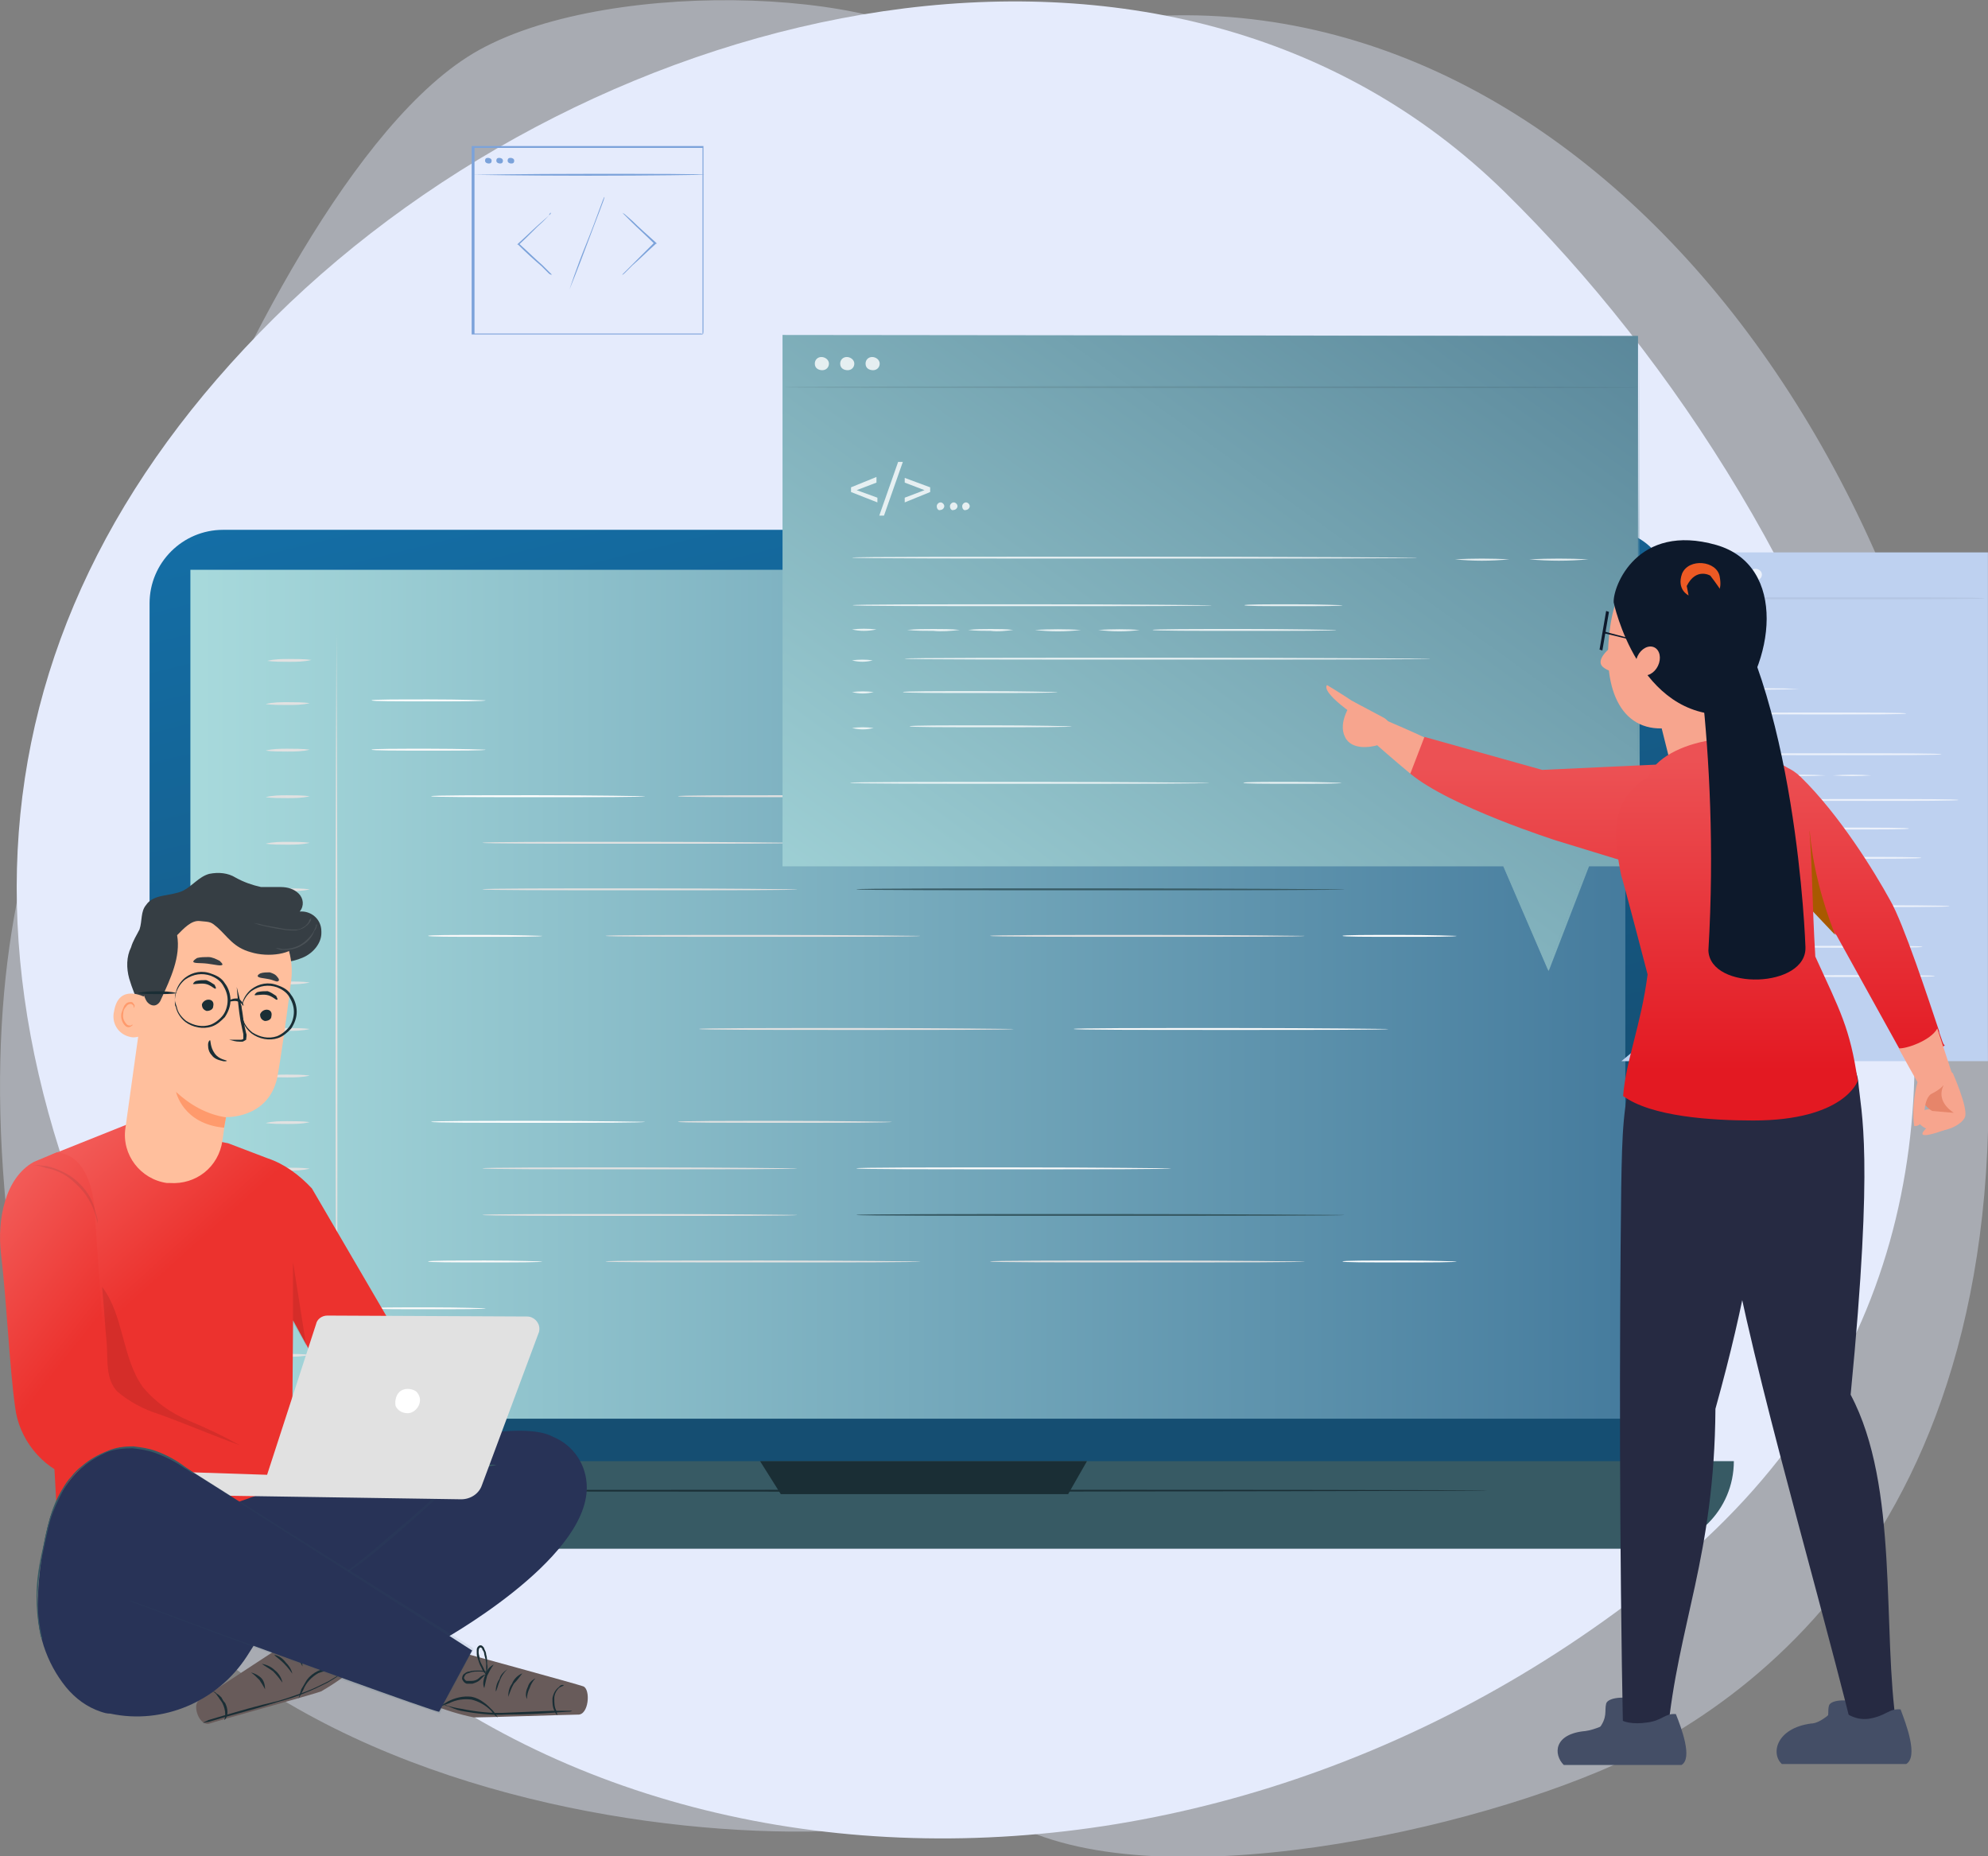 <?xml version="1.0" encoding="utf-8"?>
<!-- Generator: Adobe Illustrator 25.2.0, SVG Export Plug-In . SVG Version: 6.00 Build 0)  -->
<svg version="1.1" id="Layer_1" xmlns="http://www.w3.org/2000/svg" xmlns:xlink="http://www.w3.org/1999/xlink" x="0px" y="0px"
	 viewBox="0 0 211 197" style="enable-background:new 0 0 211 197;" xml:space="preserve">
<rect x="0" y="0" width="211" height="197" fill="#808080" stroke="none"/>
<style type="text/css">
	.st0{opacity:0.4;fill:#E5EBFC;enable-background:new    ;}
	.st1{fill:#E5EBFC;}
	.st2{fill:#7BA2DA;}
	.st3{fill:url(#Rectangle_10387_1_);}
	.st4{fill:#375A64;}
	.st5{fill:url(#Rectangle_10389_1_);}
	.st6{fill:#1A2E35;}
	.st7{fill:#E1E1E1;}
	.st8{fill:#FFFFFF;}
	.st9{fill:#FF735D;}
	.st10{fill:#FAFAFA;}
	.st11{fill:url(#Path_6722_1_);}
	.st12{fill:url(#Path_6723_1_);}
	.st13{opacity:0.8;}
	.st14{opacity:0.1;enable-background:new    ;}
	.st15{fill:#BED1F0;}
	.st16{opacity:0.7;}
	.st17{opacity:0.4;}
	.st18{opacity:0.2;enable-background:new    ;}
	.st19{fill:url(#Path_6776_1_);}
	.st20{fill:url(#Path_6777_1_);}
	.st21{opacity:0.1;}
	.st22{opacity:0.1;fill:#1A2E35;enable-background:new    ;}
	.st23{fill:#685B5A;}
	.st24{fill:#283357;}
	.st25{opacity:0.1;fill:#375A64;enable-background:new    ;}
	.st26{fill:#363E44;}
	.st27{fill:#FFBF9D;}
	.st28{fill:#FF9A6C;}
	.st29{opacity:0.1;fill:#FFFFFF;enable-background:new    ;}
	.st30{fill:url(#Path_9962_1_);}
	.st31{fill:#F7A58E;}
	.st32{fill:#E6856A;}
	.st33{fill:#A85900;}
	.st34{fill:#444E66;}
	.st35{fill:#262A42;}
	.st36{fill:url(#Path_9978_1_);}
	.st37{fill:url(#Path_9981_1_);}
	.st38{fill:#0D192B;}
	.st39{fill:#ED5A24;}
</style>
<g id="Group_5374" transform="translate(-441 -5435.815)">
	<g id="Group_4075" transform="translate(25.785 107.377)">
		<path id="Path_6668" class="st0" d="M433.2,5384.5c-5.7,15.2-25,33.4-15.3,86.6s87.7,56.1,101.6,48.8c12.8,10.7,47.1,4.2,65.3-3.4
			s48.5-30.4,40-92s-55.6-109.6-107.5-90c-7.8-7.6-39.3-8.5-52.5,0S438.9,5369.3,433.2,5384.5z"/>
		<path id="Path_6667" class="st1" d="M444.3,5362.2c-34.2,33.9-36.3,75.9-6.2,122.4s101.9,52.8,153.5,11.2s19.1-111.9-16.7-147
			S478.5,5328.3,444.3,5362.2z"/>
	</g>
	<g id="Group_4612" transform="translate(644.458 5413.239)">
		<g id="Group_4103" transform="translate(-153.396 38.076)">
			<g id="Group_4083" transform="translate(15.968 7.058)">
				<g id="Group_4082">
					<g id="Group_4081">
						<path id="Path_6669" class="st2" d="M0,6.6c0.1-0.1,0.2-0.2,0.3-0.3L1,5.6C1.6,5,2.5,4.1,3.4,3.2l0,0v0.1C2.5,2.4,1.6,1.6,1,1
							L0.3,0.3C0.2,0.2,0.1,0.1,0,0c0.1,0.1,0.2,0.1,0.3,0.2l0.8,0.7c0.6,0.6,1.5,1.4,2.5,2.3l0.1,0.1L3.6,3.3l0,0
							c-1,0.9-1.8,1.7-2.5,2.3L0.3,6.4C0.2,6.5,0.1,6.6,0,6.6z"/>
					</g>
				</g>
			</g>
			<g id="Group_4086" transform="translate(4.823 7.058)">
				<g id="Group_4085">
					<g id="Group_4084">
						<path id="Path_6670" class="st2" d="M3.6,0C3.6,0.1,3.5,0.2,3.4,0.3L2.7,1C2,1.6,1.2,2.5,0.2,3.4l0,0V3.3C1.2,4.2,2,5,2.7,5.6
							l0.7,0.7c0.1,0.1,0.2,0.2,0.3,0.3C3.5,6.6,3.4,6.5,3.3,6.4L2.6,5.7C1.9,5.1,1,4.3,0.1,3.4L0,3.4l0.1-0.1l0,0
							c1-0.9,1.8-1.7,2.5-2.3l0.8-0.7C3.4,0.1,3.5,0.1,3.6,0z"/>
					</g>
				</g>
			</g>
			<g id="Group_4089" transform="translate(10.388 5.408)">
				<g id="Group_4088">
					<g id="Group_4087">
						<path id="Path_6671" class="st2" d="M0,9.8c0,0,0.7-2.2,1.8-4.9S3.6,0,3.7,0S2.9,2.2,1.9,4.9S0,9.8,0,9.8z"/>
					</g>
				</g>
			</g>
			<g id="Group_4092" transform="translate(0 0)">
				<g id="Group_4091">
					<g id="Group_4090">
						<path id="Path_6672" class="st2" d="M24.5,20c0,0,0-0.1,0-0.4s0-0.6,0-1.1c0-0.9,0-2.3,0-4c0-3.5,0-8.4,0-14.4l0.1,0.1
							l-24.4,0l0,0l0.1-0.1c0,7.2,0,14,0,19.9l-0.1-0.1l17.6,0l5,0l1.3,0h0.3C24.5,20,24.5,20,24.5,20c0,0,0,0-0.1,0h-0.3l-1.3,0
							l-5,0L0.1,20H0V20C0,14,0,7.3,0,0.1V0h0.1l24.4,0h0.1v0.1c0,6,0,11,0,14.5c0,1.7,0,3.1,0,4c0,0.5,0,0.8,0,1.1S24.5,20,24.5,20
							z"/>
					</g>
				</g>
			</g>
			<g id="Group_4095" transform="translate(0.074 2.951)">
				<g id="Group_4094">
					<g id="Group_4093">
						<path id="Path_6673" class="st2" d="M24.6,0.1c0,0-5.5,0.1-12.3,0.1S0,0.1,0,0.1S5.5,0,12.3,0S24.6,0,24.6,0.1z"/>
					</g>
				</g>
			</g>
			<g id="Group_4102" transform="translate(1.42 1.255)">
				<g id="Group_4097">
					<g id="Group_4096">
						<path id="Path_6674" class="st2" d="M0.7,0.3c0,0.2-0.1,0.3-0.3,0.3S0,0.5,0,0.3C0,0.1,0.1,0,0.3,0C0.5,0,0.7,0.1,0.7,0.3
							C0.7,0.3,0.7,0.3,0.7,0.3z"/>
					</g>
				</g>
				<g id="Group_4099" transform="translate(1.198)">
					<g id="Group_4098">
						<path id="Path_6675" class="st2" d="M0.7,0.3c0,0.2-0.1,0.3-0.3,0.3S0,0.5,0,0.3C0,0.1,0.1,0,0.3,0C0.5,0,0.7,0.1,0.7,0.3
							C0.7,0.3,0.7,0.3,0.7,0.3z"/>
					</g>
				</g>
				<g id="Group_4101" transform="translate(2.396)">
					<g id="Group_4100">
						<path id="Path_6676" class="st2" d="M0.7,0.3c0,0.2-0.1,0.3-0.3,0.3S0,0.5,0,0.3C0,0.1,0.1,0,0.3,0C0.5,0,0.7,0.1,0.7,0.3
							C0.7,0.3,0.7,0.3,0.7,0.3z"/>
					</g>
				</g>
			</g>
		</g>
		<g id="Group_4255" transform="translate(-194.333 78.811)">
			<g id="Group_4253" transform="translate(0 0)">
				<g id="Group_4120">
					<g id="Group_4107" transform="translate(6.75)">
						<g id="Group_4106">
							<g id="Group_4105">
								<g id="Group_4104">
									
										<linearGradient id="Rectangle_10387_1_" gradientUnits="userSpaceOnUse" x1="-214.503" y1="437.483" x2="-214.037" y2="436.257" gradientTransform="matrix(161.411 0 0 -106.739 34644.605 46644.094)">
										<stop  offset="0" style="stop-color:#147DBE"/>
										<stop  offset="1" style="stop-color:#154E72"/>
									</linearGradient>
									<path id="Rectangle_10387" class="st3" d="M7.8,0h146.9c3.7,0,6.7,3,6.7,6.7c0,0,0,0,0,0v85.4c0,8-6.5,14.6-14.6,14.6l0,0
										H14.6c-8,0-14.6-6.5-14.6-14.6c0,0,0,0,0,0V7.8C0,3.5,3.5,0,7.8,0C7.8,0,7.8,0,7.8,0z"/>
								</g>
							</g>
						</g>
					</g>
					<g id="Group_4111" transform="translate(0 98.845)">
						<g id="Group_4110">
							<g id="Group_4109">
								<g id="Group_4108">
									<path id="Rectangle_10388" class="st4" d="M0,0h174.9l0,0l0,0c0,5.2-4.2,9.3-9.3,9.3l0,0H9.3C4.2,9.3,0,5.2,0,0L0,0L0,0z"
										/>
								</g>
							</g>
						</g>
					</g>
					<g id="Group_4115" transform="translate(11.083 4.241)">
						<g id="Group_4114">
							<g id="Group_4113">
								<g id="Group_4112">
									
										<linearGradient id="Rectangle_10389_1_" gradientUnits="userSpaceOnUse" x1="-218.895" y1="431.74" x2="-217.895" y2="431.74" gradientTransform="matrix(152.294 0 0 -90.139 33336.359 38961.715)">
										<stop  offset="0" style="stop-color:#A8DADC"/>
										<stop  offset="1" style="stop-color:#457B9D"/>
									</linearGradient>
									<rect id="Rectangle_10389" x="0" y="0" class="st5" width="152.3" height="90.1"/>
								</g>
							</g>
						</g>
					</g>
					<g id="Group_4119" transform="translate(71.544 98.845)">
						<g id="Group_4118">
							<g id="Group_4117">
								<g id="Group_4116">
									<path id="Path_6677" class="st6" d="M0,0l2.2,3.5h30.5l2-3.5H0z"/>
								</g>
							</g>
						</g>
					</g>
				</g>
				<g id="Group_4252" transform="translate(15.601 9.463)">
					<g id="Group_4125" transform="translate(10.885 1.64)">
						<g id="Group_4124">
							<g id="Group_4123">
								<path id="Path_6678" class="st7" d="M0.1,80.8C0.1,80.8,0,62.7,0,40.4S0.1,0,0.1,0s0.1,18.1,0.1,40.4S0.2,80.8,0.1,80.8z"/>
							</g>
						</g>
					</g>
					<g id="Group_4128" transform="translate(3.456 8.828)">
						<g id="Group_4127">
							<g id="Group_4126">
								<path id="Path_6679" class="st7" d="M4.7,0.1C3.9,0.3,3.1,0.3,2.3,0.3c-0.8,0-1.6,0-2.3-0.1C0.8,0,1.6,0,2.3,0
									C3.1,0,3.9,0,4.7,0.1z"/>
							</g>
						</g>
					</g>
					<g id="Group_4131" transform="translate(3.636 4.244)">
						<g id="Group_4130">
							<g id="Group_4129">
								<path id="Path_6680" class="st7" d="M4.7,0.1C3.9,0.3,3.1,0.3,2.3,0.3c-0.8,0-1.6,0-2.3-0.1C0.8,0,1.6,0,2.3,0
									C3.1,0,3.9,0,4.7,0.1z"/>
							</g>
						</g>
					</g>
					<g id="Group_4134" transform="translate(3.456 13.769)">
						<g id="Group_4133">
							<g id="Group_4132">
								<path id="Path_6681" class="st7" d="M4.7,0.1C3.9,0.3,3.1,0.3,2.3,0.3c-0.8,0-1.6,0-2.3-0.1C0.8,0,1.6,0,2.3,0
									C3.1,0,3.9,0,4.7,0.1z"/>
							</g>
						</g>
					</g>
					<g id="Group_4137" transform="translate(3.456 18.71)">
						<g id="Group_4136">
							<g id="Group_4135">
								<path id="Path_6682" class="st7" d="M4.7,0.1C3.9,0.3,3.1,0.3,2.3,0.3c-0.8,0-1.6,0-2.3-0.1C0.8,0,1.6,0,2.3,0
									C3.1,0,3.9,0,4.7,0.1z"/>
							</g>
						</g>
					</g>
					<g id="Group_4140" transform="translate(3.456 23.651)">
						<g id="Group_4139">
							<g id="Group_4138">
								<path id="Path_6683" class="st7" d="M4.7,0.1C3.9,0.3,3.1,0.3,2.3,0.3c-0.8,0-1.6,0-2.3-0.1C0.8,0,1.6,0,2.3,0
									C3.1,0,3.9,0,4.7,0.1z"/>
							</g>
						</g>
					</g>
					<g id="Group_4143" transform="translate(3.456 28.592)">
						<g id="Group_4142">
							<g id="Group_4141">
								<path id="Path_6684" class="st7" d="M4.7,0.1C3.9,0.3,3.1,0.3,2.3,0.3c-0.8,0-1.6,0-2.3-0.1C0.8,0,1.6,0,2.3,0
									C3.1,0,3.9,0,4.7,0.1z"/>
							</g>
						</g>
					</g>
					<g id="Group_4146" transform="translate(3.456 33.533)">
						<g id="Group_4145">
							<g id="Group_4144">
								<path id="Path_6685" class="st7" d="M4.7,0.1C3.9,0.3,3.1,0.3,2.3,0.3c-0.8,0-1.6,0-2.3-0.1C0.8,0,1.6,0,2.3,0
									C3.1,0,3.9,0,4.7,0.1z"/>
							</g>
						</g>
					</g>
					<g id="Group_4149" transform="translate(3.456 38.474)">
						<g id="Group_4148">
							<g id="Group_4147">
								<path id="Path_6686" class="st7" d="M4.7,0.1C3.9,0.3,3.1,0.3,2.3,0.3c-0.8,0-1.6,0-2.3-0.1C0.8,0,1.6,0,2.3,0
									C3.1,0,3.9,0,4.7,0.1z"/>
							</g>
						</g>
					</g>
					<g id="Group_4152" transform="translate(3.456 43.415)">
						<g id="Group_4151">
							<g id="Group_4150">
								<path id="Path_6687" class="st7" d="M4.7,0.1C3.9,0.3,3.1,0.3,2.3,0.3c-0.8,0-1.6,0-2.3-0.1C0.8,0,1.6,0,2.3,0
									C3.1,0,3.9,0,4.7,0.1z"/>
							</g>
						</g>
					</g>
					<g id="Group_4155" transform="translate(3.456 48.356)">
						<g id="Group_4154">
							<g id="Group_4153">
								<path id="Path_6688" class="st7" d="M4.7,0.1C3.9,0.3,3.1,0.3,2.3,0.3c-0.8,0-1.6,0-2.3-0.1C0.8,0,1.6,0,2.3,0
									C3.1,0,3.9,0,4.7,0.1z"/>
							</g>
						</g>
					</g>
					<g id="Group_4158" transform="translate(3.456 53.297)">
						<g id="Group_4157">
							<g id="Group_4156">
								<path id="Path_6689" class="st7" d="M4.7,0.1C3.9,0.3,3.1,0.3,2.3,0.3c-0.8,0-1.6,0-2.3-0.1C0.8,0,1.6,0,2.3,0
									C3.1,0,3.9,0,4.7,0.1z"/>
							</g>
						</g>
					</g>
					<g id="Group_4161" transform="translate(3.456 58.238)">
						<g id="Group_4160">
							<g id="Group_4159">
								<path id="Path_6690" class="st7" d="M4.7,0.1C3.9,0.3,3.1,0.3,2.3,0.3c-0.8,0-1.6,0-2.3-0.1C0.8,0,1.6,0,2.3,0
									C3.1,0,3.9,0,4.7,0.1z"/>
							</g>
						</g>
					</g>
					<g id="Group_4164" transform="translate(3.456 63.179)">
						<g id="Group_4163">
							<g id="Group_4162">
								<path id="Path_6691" class="st7" d="M4.7,0.1C3.9,0.3,3.1,0.3,2.3,0.3c-0.8,0-1.6,0-2.3-0.1C0.8,0,1.6,0,2.3,0
									C3.1,0,3.9,0,4.7,0.1z"/>
							</g>
						</g>
					</g>
					<g id="Group_4167" transform="translate(3.456 68.12)">
						<g id="Group_4166">
							<g id="Group_4165">
								<path id="Path_6692" class="st7" d="M4.7,0.1C3.9,0.3,3.1,0.3,2.3,0.3c-0.8,0-1.6,0-2.3-0.1C0.8,0,1.6,0,2.3,0
									C3.1,0,3.9,0,4.7,0.1z"/>
							</g>
						</g>
					</g>
					<g id="Group_4170" transform="translate(3.456 73.06)">
						<g id="Group_4169">
							<g id="Group_4168">
								<path id="Path_6693" class="st7" d="M4.7,0.1C3.9,0.3,3.1,0.3,2.3,0.3c-0.8,0-1.6,0-2.3-0.1C0.8,0,1.6,0,2.3,0
									C3.1,0,3.9,0,4.7,0.1z"/>
							</g>
						</g>
					</g>
					<g id="Group_4173" transform="translate(3.456 78.002)">
						<g id="Group_4172">
							<g id="Group_4171">
								<path id="Path_6694" class="st7" d="M4.7,0.1C3.9,0.3,3.1,0.3,2.3,0.3c-0.8,0-1.6,0-2.3-0.1C0.8,0,1.6,0,2.3,0
									C3.1,0,3.9,0,4.7,0.1z"/>
							</g>
						</g>
					</g>
					<g id="Group_4176" transform="translate(14.715 8.537)">
						<g id="Group_4175">
							<g id="Group_4174">
								<path id="Path_6695" class="st8" d="M12.1,0.1c0,0.1-2.7,0.1-6.1,0.1S0,0.2,0,0.1S2.7,0,6.1,0S12.1,0.1,12.1,0.1z"/>
							</g>
						</g>
					</g>
					<g id="Group_4179" transform="translate(14.715 78.002)">
						<g id="Group_4178">
							<g id="Group_4177">
								<path id="Path_6696" class="st9" d="M12.1,0.1c0,0.1-2.7,0.1-6.1,0.1S0,0.2,0,0.1S2.7,0,6.1,0S12.1,0.1,12.1,0.1z"/>
							</g>
						</g>
					</g>
					<g id="Group_4182" transform="translate(21.031 18.71)">
						<g id="Group_4181">
							<g id="Group_4180">
								<path id="Path_6697" class="st8" d="M22.7,0.1c0,0.1-5.1,0.1-11.3,0.1S0,0.2,0,0.1S5.1,0,11.3,0S22.7,0.1,22.7,0.1z"/>
							</g>
						</g>
					</g>
					<g id="Group_4185" transform="translate(47.23 18.71)">
						<g id="Group_4184" transform="translate(0)">
							<g id="Group_4183">
								<path id="Path_6698" class="st7" d="M22.7,0.1c0,0.1-5.1,0.1-11.3,0.1S0,0.2,0,0.1S5.1,0,11.3,0S22.7,0.1,22.7,0.1z"/>
							</g>
						</g>
					</g>
					<g id="Group_4188" transform="translate(26.484 23.651)">
						<g id="Group_4187" transform="translate(0)">
							<g id="Group_4186">
								<path id="Path_6699" class="st7" d="M33.4,0.1c0,0.1-7.5,0.1-16.7,0.1S0,0.2,0,0.1S7.5,0,16.7,0S33.4,0.1,33.4,0.1z"/>
							</g>
						</g>
					</g>
					<g id="Group_4191" transform="translate(26.484 28.592)">
						<g id="Group_4190" transform="translate(0)">
							<g id="Group_4189">
								<path id="Path_6700" class="st7" d="M33.4,0.1c0,0.1-7.5,0.1-16.7,0.1S0,0.2,0,0.1S7.5,0,16.7,0S33.4,0.1,33.4,0.1z"/>
							</g>
						</g>
					</g>
					<g id="Group_4194" transform="translate(49.468 43.415)">
						<g id="Group_4193" transform="translate(0)">
							<g id="Group_4192">
								<path id="Path_6701" class="st7" d="M33.4,0.1c0,0.1-7.5,0.1-16.7,0.1S0,0.2,0,0.1S7.5,0,16.7,0S33.4,0.1,33.4,0.1z"/>
							</g>
						</g>
					</g>
					<g id="Group_4197" transform="translate(39.55 33.533)">
						<g id="Group_4196" transform="translate(0)">
							<g id="Group_4195">
								<path id="Path_6702" class="st7" d="M33.4,0.1c0,0.1-7.5,0.1-16.7,0.1S0,0.2,0,0.1S7.5,0,16.7,0S33.4,0.1,33.4,0.1z"/>
							</g>
						</g>
					</g>
					<g id="Group_4200" transform="translate(80.353 33.533)">
						<g id="Group_4199" transform="translate(0)">
							<g id="Group_4198">
								<path id="Path_6703" class="st7" d="M33.4,0.1c0,0.1-7.5,0.1-16.7,0.1S0,0.2,0,0.1S7.5,0,16.7,0S33.4,0.1,33.4,0.1z"/>
							</g>
						</g>
					</g>
					<g id="Group_4203" transform="translate(66.162 23.651)">
						<g id="Group_4202" transform="translate(0)">
							<g id="Group_4201">
								<path id="Path_6704" class="st10" d="M33.4,0.1c0,0.1-7.5,0.1-16.7,0.1S0,0.2,0,0.1S7.5,0,16.7,0S33.4,0.1,33.4,0.1z"/>
							</g>
						</g>
					</g>
					<g id="Group_4206" transform="translate(89.227 43.415)">
						<g id="Group_4205" transform="translate(0)">
							<g id="Group_4204">
								<path id="Path_6705" class="st10" d="M33.4,0.1c0,0.1-7.5,0.1-16.7,0.1S0,0.2,0,0.1S7.5,0,16.7,0S33.4,0.1,33.4,0.1z"/>
							</g>
						</g>
					</g>
					<g id="Group_4209" transform="translate(66.162 28.592)">
						<g id="Group_4208" transform="translate(0)">
							<g id="Group_4207">
								<path id="Path_6706" class="st4" d="M51.8,0.1c0,0.1-11.6,0.1-25.9,0.1S0,0.2,0,0.1S11.6,0,25.9,0S51.8,0.1,51.8,0.1z"/>
							</g>
						</g>
					</g>
					<g id="Group_4212" transform="translate(14.715 13.769)">
						<g id="Group_4211">
							<g id="Group_4210">
								<path id="Path_6707" class="st10" d="M12.1,0.1c0,0.1-2.7,0.1-6.1,0.1S0,0.2,0,0.1S2.7,0,6.1,0S12.1,0.1,12.1,0.1z"/>
							</g>
						</g>
					</g>
					<g id="Group_4215" transform="translate(14.715 73.06)">
						<g id="Group_4214">
							<g id="Group_4213">
								<path id="Path_6708" class="st10" d="M12.1,0.1c0,0.1-2.7,0.1-6.1,0.1S0,0.2,0,0.1S2.7,0,6.1,0S12.1,0.1,12.1,0.1z"/>
							</g>
						</g>
					</g>
					<g id="Group_4218" transform="translate(20.714 33.533)">
						<g id="Group_4217">
							<g id="Group_4216">
								<path id="Path_6709" class="st10" d="M12.1,0.1c0,0.1-2.7,0.1-6.1,0.1S0,0.2,0,0.1S2.7,0,6.1,0S12.1,0.1,12.1,0.1z"/>
							</g>
						</g>
					</g>
					<g id="Group_4221" transform="translate(117.766 33.533)">
						<g id="Group_4220" transform="translate(0)">
							<g id="Group_4219">
								<path id="Path_6710" class="st8" d="M12.1,0.1c0,0.1-2.7,0.1-6.1,0.1S0,0.2,0,0.1S2.7,0,6.1,0S12.1,0.1,12.1,0.1z"/>
							</g>
						</g>
					</g>
					<g id="Group_4224" transform="translate(21.031 53.268)">
						<g id="Group_4223">
							<g id="Group_4222">
								<path id="Path_6711" class="st8" d="M22.7,0.1c0,0.1-5.1,0.1-11.3,0.1S0,0.2,0,0.1S5.1,0,11.3,0S22.7,0.1,22.7,0.1z"/>
							</g>
						</g>
					</g>
					<g id="Group_4227" transform="translate(47.23 53.268)">
						<g id="Group_4226" transform="translate(0)">
							<g id="Group_4225">
								<path id="Path_6712" class="st7" d="M22.7,0.1c0,0.1-5.1,0.1-11.3,0.1S0,0.2,0,0.1S5.1,0,11.3,0S22.7,0.1,22.7,0.1z"/>
							</g>
						</g>
					</g>
					<g id="Group_4230" transform="translate(26.484 58.208)">
						<g id="Group_4229" transform="translate(0)">
							<g id="Group_4228">
								<path id="Path_6713" class="st7" d="M33.4,0.1c0,0.1-7.5,0.1-16.7,0.1S0,0.2,0,0.1S7.5,0,16.7,0S33.4,0.1,33.4,0.1z"/>
							</g>
						</g>
					</g>
					<g id="Group_4233" transform="translate(26.484 63.15)">
						<g id="Group_4232" transform="translate(0)">
							<g id="Group_4231">
								<path id="Path_6714" class="st7" d="M33.4,0.1c0,0.1-7.5,0.1-16.7,0.1S0,0.2,0,0.1S7.5,0,16.7,0S33.4,0.1,33.4,0.1z"/>
							</g>
						</g>
					</g>
					<g id="Group_4236" transform="translate(39.55 68.09)">
						<g id="Group_4235" transform="translate(0)">
							<g id="Group_4234">
								<path id="Path_6715" class="st7" d="M33.4,0.1c0,0.1-7.5,0.1-16.7,0.1S0,0.2,0,0.1S7.5,0,16.7,0S33.4,0.1,33.4,0.1z"/>
							</g>
						</g>
					</g>
					<g id="Group_4239" transform="translate(80.353 68.09)">
						<g id="Group_4238" transform="translate(0)">
							<g id="Group_4237">
								<path id="Path_6716" class="st7" d="M33.4,0.1c0,0.1-7.5,0.1-16.7,0.1S0,0.2,0,0.1S7.5,0,16.7,0S33.4,0.1,33.4,0.1z"/>
							</g>
						</g>
					</g>
					<g id="Group_4242" transform="translate(66.162 58.208)">
						<g id="Group_4241" transform="translate(0)">
							<g id="Group_4240">
								<path id="Path_6717" class="st10" d="M33.4,0.1c0,0.1-7.5,0.1-16.7,0.1S0,0.2,0,0.1S7.5,0,16.7,0S33.4,0.1,33.4,0.1z"/>
							</g>
						</g>
					</g>
					<g id="Group_4245" transform="translate(66.162 63.15)">
						<g id="Group_4244" transform="translate(0)">
							<g id="Group_4243">
								<path id="Path_6718" class="st4" d="M51.8,0.1c0,0.1-11.6,0.1-25.9,0.1S0,0.2,0,0.1S11.6,0,25.9,0S51.8,0.1,51.8,0.1z"/>
							</g>
						</g>
					</g>
					<g id="Group_4248" transform="translate(20.714 68.09)">
						<g id="Group_4247">
							<g id="Group_4246">
								<path id="Path_6719" class="st10" d="M12.1,0.1c0,0.1-2.7,0.1-6.1,0.1S0,0.2,0,0.1S2.7,0,6.1,0S12.1,0.1,12.1,0.1z"/>
							</g>
						</g>
					</g>
					<g id="Group_4251" transform="translate(117.766 68.09)">
						<g id="Group_4250" transform="translate(0)">
							<g id="Group_4249">
								<path id="Path_6720" class="st8" d="M12.1,0.1c0,0.1-2.7,0.1-6.1,0.1S0,0.2,0,0.1S2.7,0,6.1,0S12.1,0.1,12.1,0.1z"/>
							</g>
						</g>
					</g>
				</g>
			</g>
			<g id="Group_4254" transform="translate(10.593 101.884)">
				<path id="Path_6721" class="st6" d="M138.1,0.1c0,0-30.9,0.1-69.1,0.1S0,0.1,0,0.1S30.9,0,69.1,0S138.1,0,138.1,0.1z"/>
			</g>
		</g>
		<g id="Group_4304" transform="translate(-120.403 58.128)">
			<g id="Group_4257" transform="translate(0)">
				
					<linearGradient id="Path_6722_1_" gradientUnits="userSpaceOnUse" x1="-280.858" y1="455.071" x2="-279.579" y2="456.391" gradientTransform="matrix(90.8 0 0 -67.12 25501.488 30609.363)">
					<stop  offset="0" style="stop-color:#A2D4D8"/>
					<stop  offset="1" style="stop-color:#436F87"/>
				</linearGradient>
				<path id="Path_6722" class="st11" d="M90.9,0.1H0.1v56.2h76.4l4.7,10.9l4.2-10.9h5.4V0.1z"/>
				<g id="Group_4256">
					
						<linearGradient id="Path_6723_1_" gradientUnits="userSpaceOnUse" x1="-280.862" y1="455.089" x2="-279.583" y2="456.409" gradientTransform="matrix(90.956 0 0 -67.399 25545.545 30737.744)">
						<stop  offset="0" style="stop-color:#A2D4D8"/>
						<stop  offset="1" style="stop-color:#436F87"/>
					</linearGradient>
					<path id="Path_6723" class="st12" d="M90.9,0.1c0,0.5,0,21.7,0.1,56.2v0.1h-0.1h-5.4l0.1,0l-4.2,10.9l-0.1,0.2l-0.1-0.2
						l-4.7-10.9l0.1,0l-69.1,0H0v-0.1c0-20,0-39.1,0-56.2V0h0.1L90.9,0.1L0.1,0.2l0.1-0.1c0,17.2,0,36.2,0,56.2l-0.1-0.1h7.3l69.1,0
						h0.1l0,0l4.7,10.9h-0.1l4.2-10.9l0,0h0h5.4l-0.1,0.1C90.9,21.8,90.9,0.6,90.9,0.1z"/>
				</g>
			</g>
			<g id="Group_4303" transform="translate(0.225 2.34)" class="st13">
				<g id="Group_4259" transform="translate(0 3.104)">
					<g id="Group_4258">
						<path id="Path_6724" class="st14" d="M90.6,0.1c0,0.1-20.3,0.1-45.3,0.1S0,0.2,0,0.1S20.3,0,45.3,0S90.6,0.1,90.6,0.1z"/>
					</g>
				</g>
				<g id="Group_4263" transform="translate(3.201)">
					<g id="Group_4260">
						<path id="Path_6725" class="st8" d="M1.5,0.7c0,0.4-0.3,0.7-0.7,0.7S0,1.2,0,0.7C0,0.3,0.3,0,0.7,0S1.5,0.3,1.5,0.7L1.5,0.7z"
							/>
					</g>
					<g id="Group_4261" transform="translate(2.693)">
						<path id="Path_6726" class="st8" d="M1.5,0.7c0,0.4-0.3,0.7-0.7,0.7S0,1.2,0,0.7C0,0.3,0.3,0,0.7,0S1.5,0.3,1.5,0.7L1.5,0.7z"
							/>
					</g>
					<g id="Group_4262" transform="translate(5.387)">
						<path id="Path_6727" class="st8" d="M1.5,0.7c0,0.4-0.3,0.7-0.7,0.7S0,1.2,0,0.7C0,0.3,0.3,0,0.7,0S1.5,0.3,1.5,0.7L1.5,0.7z"
							/>
					</g>
				</g>
				<g id="Group_4264" transform="translate(7.045 11.131)">
					<path id="Path_6728" class="st8" d="M2.7,2.2L0.6,3l2.2,0.8v0.5L0,3.2V2.7l2.7-1.1V2.2z"/>
					<path id="Path_6729" class="st8" d="M5,0h0.5l-2,5.7H3L5,0z"/>
					<path id="Path_6730" class="st8" d="M8.4,2.7v0.5L5.7,4.3V3.8L7.8,3L5.7,2.2V1.7L8.4,2.7z"/>
					<path id="Path_6731" class="st8" d="M9.1,4.7c0-0.2,0.2-0.4,0.4-0.4c0,0,0,0,0,0c0.2,0,0.4,0.2,0.4,0.4c0,0,0,0,0,0
						c0,0.2-0.2,0.4-0.4,0.4c0,0,0,0,0,0C9.3,5.2,9.1,5,9.1,4.7C9.1,4.7,9.1,4.7,9.1,4.7z"/>
					<path id="Path_6732" class="st8" d="M10.5,4.7c0-0.2,0.2-0.4,0.4-0.4c0,0,0,0,0,0c0.2,0,0.4,0.2,0.4,0.4c0,0,0,0,0,0
						c0,0.2-0.2,0.4-0.4,0.4c0,0,0,0,0,0C10.7,5.2,10.5,5,10.5,4.7C10.5,4.7,10.5,4.7,10.5,4.7z"/>
					<path id="Path_6733" class="st8" d="M11.8,4.7c0-0.2,0.2-0.4,0.4-0.4c0,0,0,0,0,0c0.2,0,0.4,0.2,0.4,0.4c0,0,0,0,0,0
						c0,0.2-0.2,0.4-0.4,0.4c0,0,0,0,0,0C12,5.2,11.8,5,11.8,4.7C11.8,4.7,11.8,4.7,11.8,4.7z"/>
				</g>
				<g id="Group_4266" transform="translate(7.148 21.193)">
					<g id="Group_4265">
						<path id="Path_6734" class="st8" d="M60,0.1c0,0.1-13.4,0.1-30,0.1S0,0.2,0,0.1S13.4,0,30,0S60,0.1,60,0.1z"/>
					</g>
				</g>
				<g id="Group_4268" transform="translate(71.135 21.37)">
					<g id="Group_4267">
						<path id="Path_6735" class="st8" d="M5.8,0.1C3.8,0.3,1.9,0.3,0,0.1C1.9,0,3.8,0,5.8,0.1z"/>
					</g>
				</g>
				<g id="Group_4270" transform="translate(79.023 21.37)">
					<g id="Group_4269">
						<path id="Path_6736" class="st8" d="M6.3,0.1C4.2,0.3,2.1,0.3,0,0.1C2.1,0,4.2,0,6.3,0.1z"/>
					</g>
				</g>
				<g id="Group_4272" transform="translate(7.217 26.245)">
					<g id="Group_4271">
						<path id="Path_6737" class="st8" d="M38.1,0.1c0,0.1-8.5,0.1-19.1,0.1S0,0.2,0,0.1S8.5,0,19.1,0S38.1,0.1,38.1,0.1z"/>
					</g>
				</g>
				<g id="Group_4274" transform="translate(6.945 45.094)">
					<g id="Group_4273">
						<path id="Path_6738" class="st8" d="M38.1,0.1c0,0.1-8.5,0.1-19.1,0.1S0,0.2,0,0.1S8.5,0,19.1,0S38.1,0.1,38.1,0.1z"/>
					</g>
				</g>
				<g id="Group_4276" transform="translate(48.802 26.245)">
					<g id="Group_4275">
						<path id="Path_6739" class="st8" d="M10.4,0.1c0,0.1-2.3,0.1-5.2,0.1S0,0.2,0,0.1S2.3,0,5.2,0S10.4,0.1,10.4,0.1z"/>
					</g>
				</g>
				<g id="Group_4278" transform="translate(48.693 45.094)">
					<g id="Group_4277">
						<path id="Path_6740" class="st8" d="M10.4,0.1c0,0.1-2.3,0.1-5.2,0.1S0,0.2,0,0.1S2.3,0,5.2,0S10.4,0.1,10.4,0.1z"/>
					</g>
				</g>
				<g id="Group_4280" transform="translate(7.148 28.815)">
					<g id="Group_4279">
						<path id="Path_6741" class="st8" d="M2.6,0.1C1.7,0.3,0.8,0.3,0,0.1C0.8,0,1.7,0,2.6,0.1z"/>
					</g>
				</g>
				<g id="Group_4282" transform="translate(12.997 28.868)">
					<g id="Group_4281">
						<path id="Path_6742" class="st8" d="M5.6,0.1C4.7,0.2,3.7,0.3,2.8,0.2c-0.9,0-1.9,0-2.8-0.1C0.9,0,1.9,0,2.8,0
							C3.7,0,4.7,0,5.6,0.1z"/>
					</g>
				</g>
				<g id="Group_4284" transform="translate(19.467 28.868)">
					<g id="Group_4283">
						<path id="Path_6743" class="st8" d="M4.8,0.1C4,0.2,3.2,0.3,2.4,0.2c-0.8,0-1.6,0-2.4-0.1C0.8,0,1.6,0,2.4,0
							C3.2,0,4,0,4.8,0.1z"/>
					</g>
				</g>
				<g id="Group_4286" transform="translate(26.557 28.868)">
					<g id="Group_4285">
						<path id="Path_6744" class="st8" d="M4.9,0.1C3.3,0.3,1.6,0.3,0,0.1C1.6,0,3.3,0,4.9,0.1z"/>
					</g>
				</g>
				<g id="Group_4288" transform="translate(33.292 28.868)">
					<g id="Group_4287">
						<path id="Path_6745" class="st8" d="M4.4,0.1C3,0.3,1.5,0.3,0,0.1C1.5,0,3,0,4.4,0.1z"/>
					</g>
				</g>
				<g id="Group_4290" transform="translate(39.053 28.868)">
					<g id="Group_4289">
						<path id="Path_6746" class="st8" d="M19.5,0.1c0,0.1-4.4,0.1-9.7,0.1S0,0.2,0,0.1S4.4,0,9.7,0S19.5,0.1,19.5,0.1z"/>
					</g>
				</g>
				<g id="Group_4292" transform="translate(7.148 32.094)">
					<g id="Group_4291">
						<path id="Path_6747" class="st8" d="M2.2,0.1C1.5,0.3,0.7,0.3,0,0.1C0.7,0,1.5,0,2.2,0.1z"/>
					</g>
				</g>
				<g id="Group_4294" transform="translate(7.148 35.462)">
					<g id="Group_4293">
						<path id="Path_6748" class="st8" d="M2.3,0.1C1.5,0.3,0.8,0.3,0,0.1C0.8,0,1.5,0,2.3,0.1z"/>
					</g>
				</g>
				<g id="Group_4296" transform="translate(7.148 39.272)">
					<g id="Group_4295">
						<path id="Path_6749" class="st8" d="M2.3,0.1C1.5,0.3,0.8,0.3,0,0.1C0.8,0,1.5,0,2.3,0.1z"/>
					</g>
				</g>
				<g id="Group_4298" transform="translate(13.263 39.095)">
					<g id="Group_4297">
						<path id="Path_6750" class="st8" d="M17.2,0.1c0,0.1-3.8,0.1-8.6,0.1S0,0.2,0,0.1S3.8,0,8.6,0S17.2,0.1,17.2,0.1z"/>
					</g>
				</g>
				<g id="Group_4300" transform="translate(12.554 35.462)">
					<g id="Group_4299">
						<path id="Path_6751" class="st8" d="M16.4,0.1c0,0.1-3.7,0.1-8.2,0.1S0,0.2,0,0.1S3.7,0,8.2,0S16.4,0.1,16.4,0.1z"/>
					</g>
				</g>
				<g id="Group_4302" transform="translate(12.731 31.917)">
					<g id="Group_4301">
						<path id="Path_6752" class="st8" d="M55.8,0.1c0,0.1-12.5,0.1-27.9,0.1S0,0.2,0,0.1S12.5,0,27.9,0S55.8,0.1,55.8,0.1z"/>
					</g>
				</g>
			</g>
		</g>
		<g id="Group_4347" transform="translate(-31.366 81.205)">
			<g id="Group_4305" transform="translate(0 0)">
				<path id="Path_6753" class="st15" d="M7.4,0v47.8L0,54h38.9V0H7.4z"/>
			</g>
			<g id="Group_4346" transform="translate(7.737 1.741)" class="st16">
				<g id="Group_4306" transform="translate(1.274)">
					<path id="Path_6754" class="st8" d="M1.3,0.6C1.3,1,1,1.3,0.6,1.3S0,1,0,0.6C0,0.3,0.3,0,0.6,0l0,0C1,0,1.3,0.3,1.3,0.6z"/>
					<path id="Path_6755" class="st8" d="M3.6,0.6c0,0.4-0.3,0.6-0.6,0.6S2.3,1,2.3,0.6C2.3,0.3,2.6,0,2.9,0l0,0
						C3.3,0,3.6,0.3,3.6,0.6z"/>
					<path id="Path_6756" class="st8" d="M5.9,0.6c0,0.4-0.3,0.6-0.6,0.6S4.6,1,4.6,0.6C4.6,0.3,4.9,0,5.2,0l0,0
						C5.6,0,5.9,0.3,5.9,0.6z"/>
				</g>
				<g id="Group_4345" transform="translate(0 3.03)">
					<g id="Group_4308" transform="translate(4.685 12.229)">
						<g id="Group_4307">
							<path id="Path_6757" class="st8" d="M17.8,0.1c0,0.1-4,0.1-8.9,0.1S0,0.2,0,0.1S4,0,8.9,0S17.8,0,17.8,0.1z"/>
						</g>
					</g>
					<g id="Group_4310" transform="translate(4.534 16.552)">
						<g id="Group_4309">
							<path id="Path_6758" class="st8" d="M21.7,0.1c0,0.1-4.8,0.1-10.8,0.1S0,0.2,0,0.1S4.9,0,10.8,0S21.7,0,21.7,0.1z"/>
						</g>
					</g>
					<g id="Group_4312" transform="translate(3.982 32.681)">
						<g id="Group_4311">
							<path id="Path_6759" class="st8" d="M23.1,0.1c0,0.1-5.2,0.1-11.5,0.1S0,0.2,0,0.1S5.2,0,11.5,0S23.1,0,23.1,0.1z"/>
						</g>
					</g>
					<g id="Group_4314" transform="translate(4.155 18.751)">
						<g id="Group_4313">
							<path id="Path_6760" class="st8" d="M2.2,0.1C1.5,0.2,0.7,0.2,0,0.1C0.7,0,1.5,0,2.2,0.1z"/>
						</g>
					</g>
					<g id="Group_4316" transform="translate(9.16 18.797)">
						<g id="Group_4315">
							<path id="Path_6761" class="st8" d="M4.8,0.1C3.2,0.2,1.6,0.2,0,0.1C1.6,0,3.2,0,4.8,0.1z"/>
						</g>
					</g>
					<g id="Group_4318" transform="translate(14.697 18.797)">
						<g id="Group_4317">
							<path id="Path_6762" class="st8" d="M4.1,0.1C2.7,0.2,1.4,0.2,0,0.1C1.4,0,2.7,0,4.1,0.1z"/>
						</g>
					</g>
					<g id="Group_4320" transform="translate(4.155 21.557)">
						<g id="Group_4319">
							<path id="Path_6763" class="st8" d="M1.9,0.1C1.3,0.2,0.6,0.2,0,0.1C0.6,0,1.3,0,1.9,0.1z"/>
						</g>
					</g>
					<g id="Group_4322" transform="translate(4.155 24.439)">
						<g id="Group_4321">
							<path id="Path_6764" class="st8" d="M2,0.1c-0.7,0.1-1.3,0.1-2,0C0.7,0,1.3,0,2,0.1z"/>
						</g>
					</g>
					<g id="Group_4324" transform="translate(4.155 27.7)">
						<g id="Group_4323">
							<path id="Path_6765" class="st8" d="M2,0.1c-0.7,0.1-1.3,0.1-2,0C0.7,0,1.3,0,2,0.1z"/>
						</g>
					</g>
					<g id="Group_4326" transform="translate(9.388 27.548)">
						<g id="Group_4325">
							<path id="Path_6766" class="st8" d="M14.7,0.1c0,0.1-3.3,0.1-7.4,0.1S0,0.2,0,0.1S3.3,0,7.4,0S14.7,0,14.7,0.1z"/>
						</g>
					</g>
					<g id="Group_4328" transform="translate(8.781 24.439)">
						<g id="Group_4327">
							<path id="Path_6767" class="st8" d="M14,0.1c0,0.1-3.1,0.1-7,0.1s-7,0-7-0.1S3.1,0,7,0S14,0,14,0.1z"/>
						</g>
					</g>
					<g id="Group_4330" transform="translate(5.591 36.987)">
						<g id="Group_4329">
							<path id="Path_6768" class="st8" d="M2,0.1c-0.7,0.1-1.3,0.1-2,0C0.7,0,1.3,0,2,0.1z"/>
						</g>
					</g>
					<g id="Group_4332" transform="translate(5.591 40.248)">
						<g id="Group_4331">
							<path id="Path_6769" class="st8" d="M2,0.1c-0.7,0.1-1.3,0.1-2,0C0.7,0,1.3,0,2,0.1z"/>
						</g>
					</g>
					<g id="Group_4334" transform="translate(10.824 40.096)">
						<g id="Group_4333">
							<path id="Path_6770" class="st8" d="M14.7,0.1c0,0.1-3.3,0.1-7.4,0.1S0,0.2,0,0.1S3.3,0,7.4,0S14.7,0,14.7,0.1z"/>
						</g>
					</g>
					<g id="Group_4336" transform="translate(10.217 36.987)">
						<g id="Group_4335">
							<path id="Path_6771" class="st8" d="M14,0.1c0,0.1-3.1,0.1-7,0.1s-7,0-7-0.1S3.1,0,7,0S14,0,14,0.1z"/>
						</g>
					</g>
					<g id="Group_4338" transform="translate(8.933 21.405)">
						<g id="Group_4337">
							<path id="Path_6772" class="st8" d="M19.1,0.1c0,0.1-4.3,0.1-9.5,0.1S0,0.2,0,0.1S4.3,0,9.5,0S19.1,0,19.1,0.1z"/>
						</g>
					</g>
					<g id="Group_4340" class="st17">
						<g id="Group_4339">
							<path id="Path_6773" class="st18" d="M30.8,0.1c0,0.1-6.9,0.1-15.4,0.1S0,0.2,0,0.1S6.9,0,15.4,0S30.8,0,30.8,0.1z"/>
						</g>
					</g>
					<g id="Group_4342" transform="translate(4.676 9.622)">
						<g id="Group_4341">
							<path id="Path_6774" class="st8" d="M6.5,0.1C4.3,0.2,2.2,0.2,0,0.1C2.2,0,4.3,0,6.5,0.1z"/>
						</g>
					</g>
					<g id="Group_4344" transform="translate(4.431 3.726)">
						<g id="Group_4343">
							<path id="Path_6775" class="st8" d="M3.1,0.1C2,0.2,1,0.2,0,0.1C1,0,2,0,3.1,0.1z"/>
						</g>
					</g>
				</g>
			</g>
		</g>
		<g id="Group_4611" transform="translate(-203.458 115.124)">
			<g id="Group_4357" transform="translate(0 26.79)">
				<g id="Group_4355">
					<g id="Group_4354">
						<g id="Group_4348" transform="translate(3.105)">
							
								<linearGradient id="Path_6776_1_" gradientUnits="userSpaceOnUse" x1="-198.734" y1="370.585" x2="-198.108" y2="369.826" gradientTransform="matrix(42.216 0 0 -46.067 8374.253 17055.703)">
								<stop  offset="0" style="stop-color:#FC9E9C"/>
								<stop  offset="1" style="stop-color:#EC322E"/>
							</linearGradient>
							<path id="Path_6776" class="st19" d="M35.4,34.4l6.8-6.7L30,6.8c-1.3-1.4-2.9-2.6-4.7-3.2L21.1,2L10.4,0L2.9,3
								C0.9,3.7-0.2,5.7,0,7.7l2,16.7l1.2,21.7l27.5-4.8l-2.8-8L28,20.8L35.4,34.4z"/>
						</g>
						<g id="Group_4350" transform="translate(0 2.979)">
							<g id="Group_4349">
								
									<linearGradient id="Path_6777_1_" gradientUnits="userSpaceOnUse" x1="-193.975" y1="366.459" x2="-193.102" y2="365.561" gradientTransform="matrix(30.251 0 0 -38.902 5850.145 14241.018)">
									<stop  offset="0" style="stop-color:#FC9E9C"/>
									<stop  offset="1" style="stop-color:#EC322E"/>
								</linearGradient>
								<path id="Path_6777" class="st20" d="M30.2,32.9l-16.6-6.7c-1.3-0.5-2.3-1.8-2.4-3.2L10.1,7.1c0,0,0.1-6.8-4.1-7.1L3.6,1
									c-3.1,1.7-3.9,6.2-3.5,9.7c0.6,5,0.9,12,1.5,16.3c0.4,3.4,2.8,6.4,6,7.5l20.5,4.4L30.2,32.9z"/>
							</g>
						</g>
						<g id="Group_4353" transform="translate(10.837 17.245)" class="st21">
							<g id="Group_4352">
								<g id="Group_4351">
									<path id="Path_6778" d="M14.6,16.8c-1.8-1-3.5-1.8-5.4-2.6c-1.9-0.8-3.6-2-4.9-3.6C2.1,7.5,2.3,3,0,0
										C0.2,2,0.3,4.1,0.5,6.1c0.1,1.9-0.1,3.7,1.1,5c1.3,1.1,2.8,1.9,4.4,2.4C8.8,14.5,11.8,15.8,14.6,16.8"/>
								</g>
							</g>
						</g>
					</g>
				</g>
				<path id="Path_6779" class="st14" d="M31.1,14.6l1.4,8.9l-1.4-2.5L31.1,14.6z"/>
				<g id="Group_4356" transform="translate(3.465 4.324)">
					<path id="Path_6780" class="st22" d="M6.9,6.2c0,0-0.1-0.6-0.4-1.4C6.1,3.7,5.4,2.7,4.5,1.9C3.7,1.1,2.6,0.5,1.4,0.3
						C0.6,0,0,0,0,0c0.1,0,0.3,0,0.4,0c0.4,0,0.7,0.1,1.1,0.1c1.2,0.3,2.3,0.8,3.2,1.6c0.9,0.8,1.6,1.8,1.9,3
						c0.1,0.3,0.2,0.7,0.3,1.1C6.9,5.9,6.9,6.1,6.9,6.2z"/>
				</g>
			</g>
			<g id="Group_4393" transform="translate(45.706 82.053)">
				<g id="Group_4360" transform="translate(0 0.682)">
					<g id="Group_4359">
						<g id="Group_4358">
							<path id="Path_6781" class="st23" d="M2.9,0c0,0,12.8,3.5,13.3,3.7c0.8,0.3,0.6,3.1-0.6,3c-0.6,0-9.8,0.3-11,0.3
								C3.1,6.7,1.5,6.2,0,5.6L2.9,0z"/>
						</g>
					</g>
				</g>
				<g id="Group_4364" transform="translate(8.234 3.003)">
					<g id="Group_4363">
						<g id="Group_4362">
							<g id="Group_4361">
								<path id="Path_6782" class="st6" d="M0,2.5c0.2-0.5,0.3-0.9,0.6-1.4C0.9,0.8,1.2,0.4,1.5,0C1,0.2,0.6,0.6,0.4,1.1
									C0.1,1.5,0,2,0,2.5z"/>
							</g>
						</g>
					</g>
				</g>
				<g id="Group_4368" transform="translate(6.908 2.51)">
					<g id="Group_4367">
						<g id="Group_4366">
							<g id="Group_4365">
								<path id="Path_6783" class="st6" d="M0,2.4c0.1,0,0.2-0.6,0.5-1.3S1.3,0,1.3,0C0.9,0.3,0.5,0.6,0.4,1.1C0.1,1.5,0,2,0,2.4z"
									/>
							</g>
						</g>
					</g>
				</g>
				<g id="Group_4372" transform="translate(5.595 2.069)">
					<g id="Group_4371">
						<g id="Group_4370">
							<g id="Group_4369">
								<path id="Path_6784" class="st6" d="M0.1,2.5c0.1-0.5,0.2-0.9,0.3-1.3C0.6,0.8,0.8,0.4,1.1,0C0.7,0.2,0.3,0.6,0.2,1.1
									C0,1.6-0.1,2.1,0.1,2.5z"/>
							</g>
						</g>
					</g>
				</g>
				<g id="Group_4376" transform="translate(4.894)">
					<g id="Group_4375">
						<g id="Group_4374">
							<g id="Group_4373">
								<path id="Path_6785" class="st6" d="M1,3c0.1-0.3,0.2-0.6,0.1-1c0-0.4,0-0.7-0.1-1c0-0.2-0.1-0.4-0.2-0.6
									c0-0.1-0.1-0.2-0.2-0.3C0.5,0,0.3,0,0.2,0.1C0.1,0.2,0,0.3,0,0.5c0,0.1,0,0.2,0,0.3C0,1,0,1.2,0.1,1.4
									c0.1,0.3,0.2,0.7,0.4,1c0.1,0.3,0.3,0.6,0.6,0.8c0,0-0.2-0.3-0.4-0.8C0.5,2,0.3,1.7,0.3,1.4c0-0.2-0.1-0.4-0.1-0.6
									c0-0.2,0-0.4,0.1-0.5c0,0,0.1-0.1,0.2,0c0.1,0.1,0.1,0.1,0.1,0.2C0.7,0.6,0.8,0.8,0.8,1C0.9,1.4,1,1.7,1,2C1,2.6,1,3,1,3z"
									/>
							</g>
						</g>
					</g>
				</g>
				<g id="Group_4380" transform="translate(3.336 2.704)">
					<g id="Group_4379">
						<g id="Group_4378">
							<g id="Group_4377">
								<path id="Path_6786" class="st6" d="M2.6,0.1C2.3,0,2,0,1.7,0C1.4,0,1.1,0,0.8,0.1c-0.2,0-0.4,0.1-0.5,0.2
									C0.1,0.4,0,0.6,0,0.9c0.1,0.2,0.2,0.4,0.5,0.5c0.2,0,0.4,0,0.6,0c0.3-0.1,0.6-0.2,0.8-0.4c0.2-0.2,0.4-0.4,0.6-0.6
									C2.2,0.5,2,0.6,1.8,0.8C1.6,1,1.3,1.1,1,1.1c-0.2,0-0.3,0-0.5,0C0.4,1.1,0.3,1,0.2,0.8c0-0.1,0.1-0.3,0.2-0.4
									c0.1-0.1,0.3-0.1,0.5-0.2c0.3-0.1,0.6-0.1,0.9-0.1C2.2,0.1,2.5,0.2,2.6,0.1z"/>
							</g>
						</g>
					</g>
				</g>
				<g id="Group_4384" transform="translate(10.122 3.533)">
					<g id="Group_4383">
						<g id="Group_4382">
							<g id="Group_4381">
								<path id="Path_6787" class="st6" d="M0.1,2.2C0.1,1.8,0.2,1.4,0.4,1C0.5,0.7,0.7,0.3,1,0C0.6,0.2,0.3,0.5,0.2,0.9
									C0,1.3-0.1,1.8,0.1,2.2z"/>
							</g>
						</g>
					</g>
				</g>
				<g id="Group_4388" transform="translate(1.313 6.276)">
					<g id="Group_4387">
						<g id="Group_4386">
							<g id="Group_4385">
								<path id="Path_6788" class="st6" d="M0,0c0.2,0.1,0.3,0.2,0.5,0.2C1,0.4,1.4,0.6,1.9,0.7C3.5,1,5.2,1.2,6.8,1.1
									c1.9,0,3.6-0.1,4.9-0.2l1.5-0.1c0.2,0,0.4,0,0.5-0.1c-0.2,0-0.4,0-0.5,0l-1.5,0L6.8,0.9C5.2,1,3.5,0.8,2,0.5
									C0.7,0.3,0,0,0,0z"/>
							</g>
						</g>
					</g>
				</g>
				<g id="Group_4392" transform="translate(0.935 5.485)">
					<g id="Group_4391">
						<g id="Group_4390">
							<g id="Group_4389">
								<path id="Path_6789" class="st6" d="M0,1.1c0,0,0.4-0.2,1-0.4c0.8-0.4,1.6-0.5,2.4-0.4c0.8,0.2,1.5,0.6,2.1,1.2
									C5.7,1.8,5.9,2,6.2,2.2C6,1.9,5.8,1.6,5.6,1.4C5.3,1.1,5,0.8,4.7,0.6C4.3,0.3,3.9,0.1,3.4,0C2.5-0.1,1.7,0.1,0.9,0.5
									C0.6,0.7,0.3,0.8,0,1.1z"/>
							</g>
						</g>
					</g>
				</g>
			</g>
			<g id="Group_4433" transform="translate(20.782 79.771)">
				<g id="Group_4396">
					<g id="Group_4395">
						<g id="Group_4394">
							<path id="Path_6790" class="st23" d="M12.8,0c0,0-12.1,7.9-12.5,8.2c-0.7,0.5,0.1,2.8,1.2,2.4c0.5-0.2,10.7-3,11.8-3.4
								c1.4-0.8,2.8-1.8,4-2.8L12.8,0z"/>
						</g>
					</g>
				</g>
				<g id="Group_4400" transform="translate(6.999 4.266)">
					<g id="Group_4399">
						<g id="Group_4398">
							<g id="Group_4397">
								<path id="Path_6791" class="st6" d="M2.2,2C2.1,1.5,1.8,1,1.4,0.7C1,0.3,0.5,0.1,0,0c0.4,0.3,0.8,0.5,1.2,0.8
									C1.6,1.2,1.9,1.6,2.2,2z"/>
							</g>
						</g>
					</g>
				</g>
				<g id="Group_4404" transform="translate(8.343 3.321)">
					<g id="Group_4403">
						<g id="Group_4402">
							<g id="Group_4401">
								<path id="Path_6792" class="st6" d="M1.9,2C1.8,1.5,1.5,1.1,1.2,0.8C0.9,0.4,0.5,0.1,0,0c0,0.1,0.5,0.4,1,0.9S1.9,2,1.9,2z"
									/>
							</g>
						</g>
					</g>
				</g>
				<g id="Group_4408" transform="translate(9.621 2.45)">
					<g id="Group_4407">
						<g id="Group_4406">
							<g id="Group_4405">
								<path id="Path_6793" class="st6" d="M1.7,2.1c0-0.5-0.2-1-0.5-1.3C0.9,0.4,0.5,0.1,0,0c0.4,0.3,0.7,0.6,1,0.9
									C1.3,1.3,1.5,1.7,1.7,2.1z"/>
							</g>
						</g>
					</g>
				</g>
				<g id="Group_4412" transform="translate(10.002 0.054)">
					<g id="Group_4411">
						<g id="Group_4410">
							<g id="Group_4409">
								<path id="Path_6794" class="st6" d="M0.6,3c0,0-0.1-0.3-0.3-0.9c-0.1-0.3-0.1-0.7-0.1-1c0-0.2,0-0.4,0-0.6
									c0-0.1,0-0.2,0.1-0.3c0-0.1,0.1-0.1,0.2,0c0.1,0.1,0.2,0.3,0.3,0.5c0.1,0.2,0.1,0.4,0.1,0.6c0,0.3,0,0.7,0,1
									C0.7,2.9,0.6,3.2,0.7,3.2C0.8,2.9,0.9,2.6,1,2.3C1,2,1.1,1.6,1,1.3C1,1.1,1,0.8,0.9,0.6c0-0.1-0.1-0.2-0.1-0.3
									C0.8,0.2,0.7,0.1,0.5,0C0.4,0,0.2,0,0.1,0.1C0,0.3,0,0.4,0,0.5c0,0.2,0,0.4,0,0.6c0,0.4,0.1,0.7,0.2,1
									C0.3,2.5,0.4,2.8,0.6,3z"/>
							</g>
						</g>
					</g>
				</g>
				<g id="Group_4416" transform="translate(10.6 2.395)">
					<g id="Group_4415">
						<g id="Group_4414">
							<g id="Group_4413">
								<path id="Path_6795" class="st6" d="M0,0.6c0,0,0.3-0.1,0.8-0.2c0.3-0.1,0.6-0.1,0.9-0.1c0.2,0,0.3,0,0.5,0
									c0.1,0,0.3,0.1,0.3,0.3c0,0.2-0.1,0.3-0.2,0.4C2.1,1,1.9,1,1.8,1.1C1.5,1.1,1.2,1,0.9,1C0.7,0.9,0.4,0.8,0.2,0.7
									C0.4,0.9,0.6,1,0.9,1.1c0.3,0.1,0.6,0.2,0.9,0.1c0.2,0,0.4-0.1,0.5-0.2C2.6,1,2.7,0.7,2.7,0.5c0-0.2-0.2-0.4-0.5-0.5
									C2,0,1.8,0,1.6,0C1.3,0,1,0.1,0.7,0.2C0.5,0.2,0.2,0.4,0,0.6z"/>
							</g>
						</g>
					</g>
				</g>
				<g id="Group_4420" transform="translate(1.721 7.238)">
					<g id="Group_4419">
						<g id="Group_4418">
							<g id="Group_4417">
								<path id="Path_6796" class="st6" d="M1.3,3c0,0,0.2-0.1,0.3-0.5c0.1-0.4,0-0.9-0.2-1.3C1.2,1,1.1,0.8,1,0.6
									C0.8,0.4,0.7,0.3,0.5,0.2C0.4,0.1,0.3,0,0.2,0C0.1,0,0,0,0,0c0.2,0,0.3,0.1,0.4,0.2c0.1,0.1,0.2,0.3,0.3,0.4
									c0.1,0.2,0.3,0.4,0.4,0.6c0.2,0.4,0.3,0.8,0.3,1.2C1.4,2.8,1.3,3,1.3,3z"/>
							</g>
						</g>
					</g>
				</g>
				<g id="Group_4424" transform="translate(5.852 5.187)">
					<g id="Group_4423">
						<g id="Group_4422">
							<g id="Group_4421">
								<path id="Path_6797" class="st6" d="M1.5,1.8c0-0.4-0.1-0.9-0.4-1.2C0.8,0.3,0.4,0.1,0,0c0.3,0.2,0.6,0.5,0.9,0.8
									C1.1,1.1,1.3,1.4,1.5,1.8z"/>
							</g>
						</g>
					</g>
				</g>
				<g id="Group_4428" transform="translate(0.748 4.838)">
					<g id="Group_4427">
						<g id="Group_4426">
							<g id="Group_4425">
								<path id="Path_6798" class="st6" d="M15.3,0c-0.2,0.1-0.4,0.2-0.5,0.4c-0.5,0.3-1,0.6-1.5,0.9c-0.8,0.4-1.6,0.8-2.4,1.1
									c-0.9,0.3-1.9,0.7-3,1C5.7,3.9,3.7,4.5,2.3,4.9L0.6,5.4C0.4,5.5,0.2,5.6,0,5.7c0.2,0,0.4-0.1,0.6-0.1l1.7-0.5
									c1.4-0.4,3.4-0.9,5.6-1.6c1.1-0.3,2.1-0.6,3-1c0.8-0.3,1.6-0.7,2.4-1.1c0.5-0.3,1-0.6,1.5-1C15,0.3,15.1,0.2,15.3,0z"/>
							</g>
						</g>
					</g>
				</g>
				<g id="Group_4432" transform="translate(10.901 4.661)">
					<g id="Group_4431">
						<g id="Group_4430">
							<g id="Group_4429">
								<path id="Path_6799" class="st6" d="M5.6,0.3c-0.3-0.1-0.7-0.2-1-0.3C3.7-0.1,2.8,0,2,0.4C1.6,0.6,1.2,0.9,0.9,1.3
									C0.7,1.6,0.5,2,0.3,2.3C0.2,2.6,0.1,3,0,3.3C0.2,3,0.3,2.7,0.5,2.4C0.8,1.6,1.4,1,2.1,0.6c0.8-0.3,1.6-0.5,2.4-0.4
									C5.2,0.3,5.5,0.4,5.6,0.3z"/>
							</g>
						</g>
					</g>
				</g>
			</g>
			<g id="Group_4453" transform="translate(24.28 59.342)">
				<g id="Group_4436">
					<g id="Group_4435">
						<g id="Group_4434">
							<path id="Path_6800" class="st24" d="M34.4,0.6C36.6,1.5,38,3.6,38,6c0,7.8-15.7,16.4-15.7,16.4L1.3,8.5L0,7.9
								C0,7.9,28.3-2.7,34.4,0.6z"/>
						</g>
					</g>
				</g>
				<g id="Group_4440" transform="translate(11.936 4.579)">
					<g id="Group_4439">
						<g id="Group_4438">
							<g id="Group_4437">
								<path id="Path_6801" class="st25" d="M0,10.9c0.2-0.1,0.4-0.2,0.5-0.4C0.9,10.3,1.4,9.9,2,9.5c1.2-0.9,2.8-2.2,4.6-3.8
									s3.3-2.9,4.4-4c0.6-0.5,1-1,1.3-1.3c0.2-0.1,0.3-0.3,0.4-0.5c-0.2,0.1-0.3,0.3-0.5,0.4l-1.3,1.2C9.7,2.6,8.2,4,6.4,5.5
									S3.1,8.4,1.9,9.3l-1.4,1.1C0.3,10.6,0.2,10.8,0,10.9z"/>
							</g>
						</g>
					</g>
				</g>
				<g id="Group_4444" transform="translate(24.634 3.505)">
					<g id="Group_4443">
						<g id="Group_4442">
							<g id="Group_4441">
								<path id="Path_6802" class="st4" d="M3.8,0.1c-0.7-0.1-1.4,0-2,0.2C1.1,0.4,0.5,0.7,0,1.2c0,0.1,0.8-0.4,1.9-0.7
									S3.8,0.1,3.8,0.1z"/>
							</g>
						</g>
					</g>
				</g>
				<g id="Group_4448" transform="translate(24.74 2.325)">
					<g id="Group_4447">
						<g id="Group_4446">
							<g id="Group_4445">
								<path id="Path_6803" class="st4" d="M1.9,0C1.4,0.2,1,0.5,0.7,0.9C0.3,1.3,0.1,1.8,0,2.4c0.1,0,0.3-0.6,0.8-1.3
									S1.9,0.1,1.9,0z"/>
							</g>
						</g>
					</g>
				</g>
				<g id="Group_4452" transform="translate(34.353 26.956)">
					<g id="Group_4451" transform="translate(0)">
						<g id="Group_4450">
							<g id="Group_4449">
								<path id="Path_6804" class="st6" d="M1.2,0c0,0-0.3-0.1-0.5,0.2C0.3,0.5,0.1,0.9,0,1.4C0,1.9,0,2.3,0.2,2.7
									c0.1,0.3,0.3,0.5,0.3,0.5S0.5,3,0.4,2.7C0.2,2.3,0.2,1.9,0.2,1.4c0-0.4,0.2-0.8,0.5-1.1C1,0.1,1.2,0.1,1.2,0z"/>
							</g>
						</g>
					</g>
				</g>
			</g>
			<g id="Group_4459" transform="translate(16.148 47.082)">
				<g id="Group_4456">
					<g id="Group_4455">
						<g id="Group_4454">
							<path id="Path_6805" class="st7" d="M41,1.9l-6,16.1c-0.3,0.9-1.2,1.5-2.2,1.5L0,19v-2.5l12.2,0.4l5.2-16
								C17.5,0.4,18,0,18.6,0l21.2,0.1c0.7,0,1.3,0.6,1.3,1.3C41.1,1.5,41.1,1.7,41,1.9z"/>
						</g>
					</g>
				</g>
				<g id="Group_4458" transform="translate(25.831 7.764)">
					<g id="Group_4457">
						<path id="Path_6806" class="st8" d="M0.6,0.2C1.1-0.1,1.8,0,2.2,0.3c0.4,0.4,0.5,0.9,0.3,1.4C2.3,2.2,1.8,2.6,1.3,2.6
							c-0.6,0-1.1-0.3-1.3-0.8C-0.1,1.2,0.1,0.5,0.6,0.2"/>
					</g>
				</g>
			</g>
			<g id="Group_4468" transform="translate(3.877 60.966)">
				<g id="Group_4462" transform="translate(0.136 0.065)">
					<g id="Group_4461">
						<g id="Group_4460">
							<path id="Path_6807" class="st24" d="M46.1,21.6c0,0-29.6-19-30.9-19.7c-1.1-0.6-4.1-2.5-7-1.7S2.6,3.6,1.3,7.5
								c-0.8,2.9-1.2,5.8-1.3,8.7c-0.2,3.4,0.9,6.7,3,9.3c1,1.2,2.2,2.1,3.7,2.6c0.3,0.1,0.6,0.2,1,0.2c5.6,1.2,11.4-1.3,14.5-6.1
								l0.7-1.1c0,0,19.4,7.1,19.7,7L46.1,21.6z"/>
						</g>
					</g>
				</g>
				<g id="Group_4463">
					<path id="Path_6808" class="st4" d="M16.8,3C16.8,3,16.8,2.9,16.8,3l-0.3-0.2c-0.2-0.1-0.4-0.3-0.8-0.5c-1-0.7-2-1.2-3.1-1.6
						c-0.8-0.3-1.6-0.4-2.4-0.5c-0.9,0-1.9,0.1-2.7,0.4C6.6,1,5.7,1.5,4.9,2.2C4.5,2.5,4.1,2.9,3.8,3.3c-0.4,0.4-0.7,0.9-1,1.4
						c-0.5,1-1,2-1.3,3c-0.3,1-0.5,2.1-0.7,3c-0.4,1.7-0.6,3.4-0.7,5.2c0,1.2,0.1,2.4,0.3,3.5c0.1,0.4,0.1,0.7,0.2,0.9l0,0.2
						c0,0,0,0.1,0,0.1c0,0,0-0.1,0-0.1l-0.1-0.2c-0.1-0.2-0.1-0.5-0.2-0.9C0.1,18.3,0,17.1,0,15.9c0-1.8,0.3-3.5,0.7-5.2
						c0.2-1,0.4-2,0.7-3c0.3-1.1,0.7-2.1,1.3-3.1c0.3-0.5,0.6-1,1-1.4C4,2.8,4.4,2.4,4.8,2.1c0.8-0.7,1.7-1.2,2.7-1.6
						C8.4,0.1,9.3,0,10.3,0c0.8,0.1,1.6,0.2,2.4,0.5c1.1,0.4,2.2,1,3.1,1.7c0.3,0.2,0.6,0.4,0.8,0.6L16.8,3
						C16.8,2.9,16.8,2.9,16.8,3z"/>
				</g>
				<g id="Group_4467" transform="translate(9.569 1.364)">
					<g id="Group_4466">
						<g id="Group_4465">
							<g id="Group_4464">
								<path id="Path_6809" class="st25" d="M0,14.9c0,0,0.1,0,0.2,0.1l0.5,0.2l1.9,0.7l7,2.6c3,1.1,6.5,2.4,10.5,3.9
									s8.4,3,13.1,4.6l0.1,0l0-0.1l2.3-4.4l1.2-2.3l0-0.1l-0.1-0.1L14.1,5.8L7.3,1.5L5.5,0.4L5,0.1C4.9,0,4.8,0,4.8,0S4.9,0,5,0.1
									l0.5,0.3l1.8,1.2L14,5.9l22.6,14.4l0-0.1l-1.2,2.3l-2.3,4.4l0.1-0.1c-4.7-1.6-9.1-3.2-13.1-4.6L9.6,18.4l-7-2.6l-1.9-0.7
									L0.2,15C0.1,14.9,0,14.9,0,14.9z"/>
							</g>
						</g>
					</g>
				</g>
			</g>
			<g id="Group_4610" transform="translate(12.109)">
				<path id="Path_6810" class="st26" d="M2.9,14.4c-0.6-1-1-2.1-1.3-3.1c-0.3-1.1-0.3-2.3,0.2-3.3C2,7.3,2.4,6.7,2.7,6.1
					C3,5.2,2.8,4.2,3.4,3.5C4.2,2.3,6,2.6,7.3,2c1-0.5,1.7-1.5,2.8-1.8c1-0.2,2-0.1,2.8,0.4c0.9,0.5,1.8,0.8,2.7,1
					c0.7,0,1.4,0,2.1,0c0.7,0,1.4,0.2,1.9,0.7c0.5,0.5,0.6,1.3,0.1,1.9c1.2-0.1,2.3,0.8,2.3,2.1c0,0.1,0,0.1,0,0.2
					C22,7.5,21.2,8.6,20,9.1c-1.2,0.5-2.4,0.6-3.6,0.5C12.8,9.4,9.5,7.9,7,5.4"/>
				<g id="Group_4598" transform="translate(0 1.908)">
					<g id="Group_4575" transform="translate(1.199 0.604)">
						<g id="Group_4574">
							<g id="Group_4573">
								<g id="Group_4489">
									<g id="Group_4488">
										<g id="Group_4487">
											<g id="Group_4477">
												<g id="Group_4476">
													<g id="Group_4475">
														<g id="Group_4474">
															<g id="Group_4473">
																<g id="Group_4472">
																	<g id="Group_4471">
																		<g id="Group_4470">
																			<g id="Group_4469">
																				<path id="Path_6811" class="st27" d="M2.4,7.5L0,24.7c-0.4,2.8,1.6,5.4,4.4,5.8c0.1,0,0.2,0,0.3,0l0,0
																					c2.8,0.2,5.2-1.7,5.6-4.5c0.2-1.3,0.3-2.4,0.4-2.5c0,0,4.4,0.2,5.4-4.1c0.4-2.1,1-6.4,1.5-10.4
																					c0.5-4.2-2.3-8.1-6.5-9l-0.4-0.1C6-0.6,2.9,2.9,2.4,7.5z"/>
																			</g>
																		</g>
																	</g>
																</g>
															</g>
														</g>
													</g>
												</g>
											</g>
											<g id="Group_4486" transform="translate(5.377 20.83)">
												<g id="Group_4485">
													<g id="Group_4484">
														<g id="Group_4483">
															<g id="Group_4482">
																<g id="Group_4481">
																	<g id="Group_4480">
																		<g id="Group_4479">
																			<g id="Group_4478">
																				<path id="Path_6812" class="st28" d="M5.3,2.7C3.3,2.4,1.5,1.4,0,0c0,0,0.7,3.4,5.1,3.8L5.3,2.7z"/>
																			</g>
																		</g>
																	</g>
																</g>
															</g>
														</g>
													</g>
												</g>
											</g>
										</g>
									</g>
								</g>
								<g id="Group_4572" transform="translate(7.171 6.518)">
									<g id="Group_4571">
										<g id="Group_4552" transform="translate(0 2.445)">
											<g id="Group_4551">
												<g id="Group_4550">
													<g id="Group_4509" transform="translate(6.533 1.177)">
														<g id="Group_4498" transform="translate(0.593 1.965)">
															<g id="Group_4497">
																<g id="Group_4496">
																	<g id="Group_4495">
																		<g id="Group_4494">
																			<g id="Group_4493">
																				<g id="Group_4492">
																					<g id="Group_4491">
																						<g id="Group_4490">
																							<path id="Path_6813" class="st6" d="M1.2,0.7C1.2,1,0.9,1.2,0.5,1.2C0.2,1.1,0,0.9,0,0.5c0,0,0,0,0,0
																								C0.1,0.2,0.4,0,0.7,0C1.1,0,1.3,0.3,1.2,0.7C1.2,0.7,1.2,0.7,1.2,0.7z"/>
																						</g>
																					</g>
																				</g>
																			</g>
																		</g>
																	</g>
																</g>
															</g>
														</g>
														<g id="Group_4508">
															<g id="Group_4507">
																<g id="Group_4506">
																	<g id="Group_4505">
																		<g id="Group_4504">
																			<g id="Group_4503">
																				<g id="Group_4502">
																					<g id="Group_4501">
																						<g id="Group_4500">
																							<g id="Group_4499">
																								<path id="Path_6814" class="st6" d="M2.4,0.9C2.3,1,1.9,0.5,1.3,0.4S0.1,0.5,0,0.4c0,0,0.1-0.2,0.3-0.3
																									C0.7,0,1,0,1.4,0C1.7,0.1,2,0.3,2.3,0.5C2.4,0.7,2.5,0.9,2.4,0.9z"/>
																							</g>
																						</g>
																					</g>
																				</g>
																			</g>
																		</g>
																	</g>
																</g>
															</g>
														</g>
													</g>
													<g id="Group_4529">
														<g id="Group_4518" transform="translate(0.951 2.076)">
															<g id="Group_4517">
																<g id="Group_4516">
																	<g id="Group_4515">
																		<g id="Group_4514">
																			<g id="Group_4513">
																				<g id="Group_4512">
																					<g id="Group_4511">
																						<g id="Group_4510">
																							<path id="Path_6815" class="st6" d="M1.2,0.7C1.2,1,0.9,1.2,0.5,1.2C0.2,1.1,0,0.9,0,0.5c0,0,0,0,0,0
																								C0.1,0.2,0.4,0,0.7,0C1.1,0,1.3,0.3,1.2,0.7C1.2,0.7,1.2,0.7,1.2,0.7z"/>
																						</g>
																					</g>
																				</g>
																			</g>
																		</g>
																	</g>
																</g>
															</g>
														</g>
														<g id="Group_4528">
															<g id="Group_4527">
																<g id="Group_4526">
																	<g id="Group_4525">
																		<g id="Group_4524">
																			<g id="Group_4523">
																				<g id="Group_4522">
																					<g id="Group_4521">
																						<g id="Group_4520">
																							<g id="Group_4519">
																								<path id="Path_6816" class="st6" d="M2.4,0.9C2.3,1,1.9,0.5,1.3,0.4S0.1,0.5,0,0.4c0,0,0.1-0.2,0.3-0.3
																									C0.7,0,1,0,1.4,0C1.7,0.1,2,0.3,2.3,0.5C2.4,0.7,2.5,0.9,2.4,0.9z"/>
																							</g>
																						</g>
																					</g>
																				</g>
																			</g>
																		</g>
																	</g>
																</g>
															</g>
														</g>
													</g>
													<g id="Group_4539" transform="translate(3.847 0.734)">
														<g id="Group_4538">
															<g id="Group_4537">
																<g id="Group_4536">
																	<g id="Group_4535">
																		<g id="Group_4534">
																			<g id="Group_4533">
																				<g id="Group_4532">
																					<g id="Group_4531">
																						<g id="Group_4530">
																							<path id="Path_6817" class="st6" d="M0,5.6c0.4,0,0.7,0,1.1,0c0.2,0,0.3,0,0.4-0.1c0-0.2,0-0.4,0-0.5
																								L1.2,3.6C1,2.4,0.9,1.2,0.8,0c0.3,1.2,0.6,2.3,0.7,3.5C1.6,4,1.7,4.5,1.8,4.9c0.1,0.2,0,0.5,0,0.7
																								C1.6,5.7,1.5,5.8,1.4,5.8c-0.1,0-0.2,0-0.3,0C0.7,5.8,0.4,5.7,0,5.6z"/>
																						</g>
																					</g>
																				</g>
																			</g>
																		</g>
																	</g>
																</g>
															</g>
														</g>
													</g>
													<g id="Group_4549" transform="translate(1.603 6.378)">
														<g id="Group_4548">
															<g id="Group_4547">
																<g id="Group_4546">
																	<g id="Group_4545">
																		<g id="Group_4544">
																			<g id="Group_4543">
																				<g id="Group_4542">
																					<g id="Group_4541">
																						<g id="Group_4540">
																							<path id="Path_6818" class="st6" d="M0.2,0c0.1,0,0,0.7,0.5,1.4S2,2.1,2,2.2c0,0-0.2,0.1-0.5,0
																								C1,2.1,0.6,1.9,0.4,1.6C0.1,1.3,0,0.9,0,0.5C0,0.1,0.2,0,0.2,0z"/>
																						</g>
																					</g>
																				</g>
																			</g>
																		</g>
																	</g>
																</g>
															</g>
														</g>
													</g>
												</g>
											</g>
										</g>
										<g id="Group_4561" transform="translate(0.034)">
											<g id="Group_4560">
												<g id="Group_4559">
													<g id="Group_4558">
														<g id="Group_4557">
															<g id="Group_4556">
																<g id="Group_4555">
																	<g id="Group_4554">
																		<g id="Group_4553">
																			<path id="Path_6819" class="st26" d="M3.1,0.8C3,1,2.3,0.8,1.5,0.7C0.7,0.6,0.1,0.7,0,0.5c0-0.1,0.1-0.2,0.4-0.4
																				C0.8,0,1.2,0,1.6,0C2,0,2.4,0.2,2.8,0.4C3,0.6,3.1,0.7,3.1,0.8z"/>
																		</g>
																	</g>
																</g>
															</g>
														</g>
													</g>
												</g>
											</g>
										</g>
										<g id="Group_4570" transform="translate(6.865 1.628)">
											<g id="Group_4569">
												<g id="Group_4568">
													<g id="Group_4567">
														<g id="Group_4566">
															<g id="Group_4565">
																<g id="Group_4564">
																	<g id="Group_4563">
																		<g id="Group_4562">
																			<path id="Path_6820" class="st26" d="M2.2,0.9C2.1,1.1,1.7,0.8,1.1,0.7C0.6,0.6,0.1,0.6,0,0.4
																				c0-0.1,0.1-0.2,0.3-0.3C0.6,0,0.9,0,1.3,0c0.3,0.1,0.6,0.2,0.8,0.5C2.3,0.7,2.3,0.9,2.2,0.9z"/>
																		</g>
																	</g>
																</g>
															</g>
														</g>
													</g>
												</g>
											</g>
										</g>
									</g>
								</g>
							</g>
						</g>
					</g>
					<g id="Group_4595" transform="translate(0 10.971)">
						<g id="Group_4584">
							<g id="Group_4583">
								<g id="Group_4582">
									<g id="Group_4581">
										<g id="Group_4580">
											<g id="Group_4579">
												<g id="Group_4578">
													<g id="Group_4577">
														<g id="Group_4576">
															<path id="Path_6821" class="st27" d="M3.3,0.4c-0.1,0-2.8-1.5-3.3,1.5c-0.3,1.2,0.4,2.4,1.6,2.7c0.3,0.1,0.6,0.1,1,0
																C2.7,4.6,3.3,0.4,3.3,0.4z"/>
														</g>
													</g>
												</g>
											</g>
										</g>
									</g>
								</g>
							</g>
						</g>
						<g id="Group_4594" transform="translate(0.775 0.924)">
							<g id="Group_4593">
								<g id="Group_4592">
									<g id="Group_4591">
										<g id="Group_4590">
											<g id="Group_4589">
												<g id="Group_4588">
													<g id="Group_4587">
														<g id="Group_4586">
															<g id="Group_4585">
																<path id="Path_6822" class="st28" d="M1.2,2.4c0,0-0.1,0-0.2,0.1c-0.1,0-0.3,0-0.4-0.1C0.3,2.1,0.1,1.7,0.2,1.2
																	c0-0.3,0.1-0.5,0.3-0.7c0.1-0.2,0.3-0.3,0.5-0.3c0.1,0,0.2,0.1,0.3,0.2c0,0.1,0,0.1,0,0.2c0,0,0.1,0,0.1-0.2
																	c0-0.1,0-0.1-0.1-0.2C1.2,0,1.1,0,1,0C0.7,0,0.5,0.1,0.3,0.4C0.2,0.6,0.1,0.9,0,1.2c-0.1,0.5,0.1,1.1,0.5,1.4
																	c0.2,0.1,0.3,0.1,0.5,0C1.1,2.5,1.2,2.5,1.2,2.4z"/>
															</g>
														</g>
													</g>
												</g>
											</g>
										</g>
									</g>
								</g>
							</g>
						</g>
					</g>
					<g id="Group_4597" transform="translate(2.99)">
						<g id="Group_4596">
							<path id="Path_6823" class="st26" d="M16.5,5.7c-0.5,1.1-3.1,1.5-5,0.9C9.7,6.1,9.1,5,8,4C7.3,3.4,7.3,3.4,6.1,3.3
								C5.2,3.2,4.4,4.1,3.7,4.8C4.1,7.1,3,9.4,2,11.6c-0.1,0.3-0.3,0.5-0.5,0.6c-0.4,0.2-0.9-0.1-1.1-0.5C0.1,11.1-0.1,10.4,0,9.6
								C0,8,0.3,6.4,1,4.9c0.6-1.5,1.7-2.8,3.1-3.7C5.9,0.1,8-0.3,10,0.2c2,0.5,3.8,1.5,5.2,3.1C15.8,4,16.3,4.8,16.5,5.7"/>
						</g>
					</g>
				</g>
				<g id="Group_4607" transform="translate(2.485 10.609)">
					<g id="Group_4600" transform="translate(10.999 1.228)">
						<g id="Group_4599">
							<path id="Path_6824" class="st6" d="M0,3c0,0,0-0.3,0.1-0.7c0.2-0.6,0.5-1.1,1-1.5C2,0.2,2.9,0.1,3.8,0.4
								c0.5,0.2,1,0.5,1.3,1c0.3,0.5,0.5,1,0.5,1.6c0,0.6-0.2,1.2-0.5,1.6C4.8,5,4.3,5.4,3.8,5.6C2.9,5.9,2,5.7,1.2,5.2
								c-0.5-0.4-0.9-0.9-1-1.5C0,3.2,0,3,0,3C0,3,0,3.1,0,3.2c0,0.2,0,0.4,0.1,0.5c0.1,0.6,0.5,1.2,1,1.6c0.8,0.6,1.9,0.8,2.8,0.5
								c0.6-0.2,1-0.6,1.4-1C5.7,4.2,5.9,3.6,5.9,3c0-0.6-0.2-1.3-0.6-1.8c-0.3-0.5-0.8-0.8-1.4-1C2.9-0.2,1.9,0,1.1,0.6
								c-0.5,0.4-0.9,1-1,1.6C0,2.4,0,2.6,0,2.8C0,2.8,0,2.9,0,3z"/>
						</g>
					</g>
					<g id="Group_4602" transform="translate(3.968)">
						<g id="Group_4601">
							<path id="Path_6825" class="st6" d="M0,3c0,0,0-0.3,0.1-0.7c0.2-0.6,0.5-1.1,1-1.5C2,0.2,2.9,0.1,3.8,0.4
								c0.5,0.2,1,0.5,1.3,1c0.3,0.5,0.5,1,0.5,1.6c0,0.6-0.2,1.2-0.5,1.6C4.8,5,4.3,5.4,3.8,5.6C2.9,5.9,2,5.7,1.2,5.2
								c-0.5-0.4-0.9-0.9-1-1.5C0,3.2,0,3,0,3C0,3,0,3.1,0,3.2c0,0.2,0,0.4,0.1,0.5c0.1,0.6,0.5,1.2,1,1.6c0.8,0.6,1.9,0.8,2.8,0.5
								c0.6-0.2,1-0.6,1.4-1C5.7,4.2,5.9,3.6,5.9,3c0-0.6-0.2-1.3-0.6-1.8c-0.3-0.5-0.8-0.8-1.4-1C2.9-0.2,1.9,0,1.1,0.6
								c-0.5,0.4-0.9,1-1,1.6C0,2.4,0,2.6,0,2.8C0,2.8,0,2.9,0,3z"/>
						</g>
					</g>
					<g id="Group_4604" transform="translate(9.773 2.813)">
						<g id="Group_4603">
							<path id="Path_6826" class="st6" d="M0,0.3c0,0.1,0.4-0.1,0.8,0s0.7,0.5,0.7,0.5c0,0,0-0.1-0.1-0.3C1.3,0.3,1.1,0.1,0.9,0
								C0.7,0,0.4,0,0.2,0.1C0.1,0.1,0,0.2,0,0.3z"/>
						</g>
					</g>
					<g id="Group_4606" transform="translate(0 2.057)">
						<g id="Group_4605">
							<path id="Path_6827" class="st6" d="M0,0.2c0.7,0.1,1.4,0.1,2.1,0.1c0.7,0,1.4,0,2.1-0.1C3.5,0,2.8,0,2.1,0
								C1.4,0,0.7,0,0,0.2z"/>
						</g>
					</g>
				</g>
				<g id="Group_4608" transform="translate(14.409 4.812)">
					<path id="Path_6828" class="st29" d="M6.5,0c0,0.1,0,0.2,0,0.3C6.4,0.5,6.2,0.8,6,0.9C5.7,1.2,5.3,1.3,4.9,1.4
						c-0.5,0-0.9,0-1.4-0.1C2.7,1.2,1.8,1,1,0.8C0.7,0.7,0.4,0.6,0.3,0.6L0.1,0.5c0,0,0,0-0.1,0c0,0,0,0,0.1,0l0.2,0.1L1,0.7
						c0.6,0.2,1.5,0.3,2.5,0.5C4,1.3,4.5,1.3,4.9,1.3c0.4,0,0.7-0.2,1-0.4c0.2-0.2,0.4-0.4,0.4-0.6C6.5,0.1,6.5,0,6.5,0z"/>
				</g>
				<g id="Group_4609" transform="translate(17.14 5.485)">
					<path id="Path_6829" class="st29" d="M4.4,0c0,0.3-0.1,0.6-0.3,0.8C3.9,1.4,3.4,2,2.8,2.3c-0.6,0.4-1.3,0.5-2,0.5
						C0.5,2.8,0.3,2.7,0,2.6c0.1,0,0.2,0,0.2,0c0.2,0,0.4,0.1,0.6,0.1c0.7,0,1.4-0.2,1.9-0.5c0.6-0.4,1.1-0.9,1.4-1.5
						c0.1-0.2,0.2-0.4,0.2-0.6C4.4,0.1,4.4,0.1,4.4,0z"/>
				</g>
			</g>
		</g>
	</g>
</g>
<g id="Group_7933" transform="translate(1017.571 2219.343)">
	<g id="Group_7931" transform="translate(-11 0)">
		<g id="Group_7930" transform="translate(0 2.683)">
			<g id="Group_7924" transform="translate(0 50.836)">
				<g id="Group_7922" transform="translate(2.948)">
					
						<linearGradient id="Path_9962_1_" gradientUnits="userSpaceOnUse" x1="-1204.2" y1="-1779.177" x2="-1204.2" y2="-1779.629" gradientTransform="matrix(-51.301 0 0 -72.509 -62591.73 -131199.031)">
						<stop  offset="0" style="stop-color:#EC5154"/>
						<stop  offset="1" style="stop-color:#E31922"/>
					</linearGradient>
					<path id="Path_9962" class="st30" d="M-803.7-2163.3l0-0.1c-1.1-3.3-3.8-11.5-5.2-13.9c-1.7-3.1-5.4-9.1-9.5-13.1
						c-4-3.9-9.9,1.6-6.4,6.1l6.7,7l3.5,3.7l0,0l6.7,12.1l0,0l1,1.7l3.8-2.1C-803.3-2162-803.4-2162.5-803.7-2163.3z"/>
					<path id="Path_9963" class="st31" d="M-805.5-2157.2c-0.5-0.7-2.5-4.4-2.5-4.4c0.7,0.1,3.4-0.8,4.1-2.1l1.6,4.9
						C-802.5-2157.3-805-2156.6-805.5-2157.2z"/>
				</g>
				<g id="Group_7923" transform="translate(0 73.05)">
					<path id="Path_9964" class="st31" d="M-799.3-2232c0,0,1.6,3.6,1.3,4.6c-0.3,1-3.1,2.3-4.7,0.9c-0.6-0.5,0-2,1.2-1.6
						c0,0-0.1,0-0.1,0c-0.9-0.7-1.5-1.7-1.4-2.9c0,0,0-0.1,0-0.1C-802.9-2233.1-800.2-2232.9-799.3-2232z"/>
					<path id="Path_9965" class="st32" d="M-800.3-2230.7c-0.7,1.5,0.5,2.5,1.1,2.9c-1-0.1-1.3-0.1-2.3-0.2c-1-0.6-1.5-1.7-1.5-2.9
						C-802.8-2231.1-801.2-2231.6-800.3-2230.7z"/>
					<path id="Path_9966" class="st31" d="M-800.1-2232.2c0.4,0.8,0.1,1.6-1.5,2.4c-0.5,0.3-0.7,1.3-0.7,1.8
						c-0.1,1.8-1.1,1.6-1.1,1.6c-0.2-1-0.1-3.3,0.4-4.8C-802.8-2232.6-800.7-2233.3-800.1-2232.2z"/>
					<path id="Path_9967" class="st31" d="M-799.8-2227.4c-1.1,0.1-3,1.6-2.7,1.9c0.3,0.3,2.5-0.5,3.3-0.9
						C-798.7-2226.6-798.7-2227.5-799.8-2227.4z"/>
				</g>
			</g>
			<path id="Path_9968" class="st33" d="M-814.5-2133.9l-0.8,7.4l3.5,3.7C-813.2-2126.4-814.2-2130.2-814.5-2133.9z"/>
			<path id="Path_9969" class="st31" d="M-823.8-2147.9l2.7,5.9l0.5,1.1c0.6,1.5-8.1,2.1-8.4,0.8l-0.3-1l-1.4-5.6L-823.8-2147.9z"/>
			<g id="Group_7926" transform="translate(49.567)">
				<g id="Group_7925">
					<path id="Path_9970" class="st31" d="M-877.4-2163.5c4.4,0,8.1,3.7,8,8.4c-0.2,7.3-5.1,9.7-9.4,10.3c-5.2,0.8-7.3-4-6.5-10.2
						C-884.7-2160.5-881.8-2163.5-877.4-2163.5z"/>
				</g>
			</g>
			<path id="Path_9971" class="st34" d="M-833.6-2038.5c-1.1,0.2-2.2,0.2-3.3,0c1-1.3,0.6-1.9,0.8-2.7c0.2-0.8,2.7-0.8,3.2-0.3
				C-832.5-2040.9-833-2038.7-833.6-2038.5z"/>
			<path id="Path_9972" class="st35" d="M-824.5-2072.5c6.6-23.7,4.6-30.8,4.3-34.4c-0.7-6.5-10.8-8.6-13-1.5
				c-1.1,3.5-1.2,6.5-1.3,12.4c-0.2,16.4-0.2,38.2,0.2,58.2h4.7C-828.5-2049.6-824.6-2056.8-824.5-2072.5z"/>
			<path id="Path_9973" class="st34" d="M-840.6-2034.7h12.5c1.2-0.7,0-3.9-0.6-5.4c-1.2-0.1-1.4,0.7-3.1,0.9
				c-1.4,0.2-2.6,0-3.2-0.6c-0.4,0.6-2.4,1.4-3.3,1.5C-841.7-2038-841.7-2035.8-840.6-2034.7z"/>
			<g id="Group_7927" transform="translate(13.05 115.902)">
				<path id="Path_9974" class="st34" d="M-823.2-2154.5c-1,0.2-2,0.2-3,0c0.9-1.2,0.5-1.7,0.7-2.4s2.4-0.7,2.9-0.2
					C-822.1-2156.7-822.6-2154.7-823.2-2154.5z"/>
				<path id="Path_9975" class="st35" d="M-836.8-2210.8c2.5,16,9.1,37.6,13.9,56.9c0.3,1.4,4.8,1,4.6-0.6
					c-1.6-10.4,0.3-25.6-4.9-35.4c2.5-25.7,1.1-29.8,0.8-33.3c-0.9-6.4-14-7.2-15,0.2C-837.8-2219.3-837.7-2216.6-836.8-2210.8z"/>
				<path id="Path_9976" class="st34" d="M-830.5-2150.7h13.2c1.3-0.8,0-4.2-0.6-5.8c-1.3-0.1-1.5,0.7-3.4,1
					c-1.5,0.2-2.7-0.7-3.3-1.4c-0.4,0.6-1.8,1.9-2.8,1.9C-831.1-2154.5-831.7-2151.8-830.5-2150.7z"/>
			</g>
			<g id="Group_7929" transform="translate(60.215 32.188)">
				<path id="Path_9977" class="st31" d="M-917.1-2172.1l2.2-3.5c-2-1-4-1.8-5.1-2.3l-1.5,2C-920.5-2175-918.9-2173.6-917.1-2172.1z
					"/>
				
					<linearGradient id="Path_9978_1_" gradientUnits="userSpaceOnUse" x1="-1263.417" y1="-1763.485" x2="-1263.417" y2="-1764.479" gradientTransform="matrix(-73.337 0 0 -33.031 -93556.484 -60422.836)">
					<stop  offset="0" style="stop-color:#EC5154"/>
					<stop  offset="1" style="stop-color:#E31922"/>
				</linearGradient>
				<path id="Path_9978" class="st36" d="M-917.1-2172.1c4.2,3.5,15.5,7.1,15.5,7.1l11.1,3.4c8.3,1.8,6.4-11.8,2.5-11.6l-15.1,0.7
					l-12.5-3.5L-917.1-2172.1z"/>
				<g id="Group_7928" transform="translate(78.167)">
					<path id="Path_9979" class="st31" d="M-999.3-2175c1.8-0.2,2.7-2.3,1.1-3.1l-3.2-1.7c-0.1,0.2-1.6,2.2-0.8,3.8
						C-1001.5-2174.5-999.3-2175-999.3-2175z"/>
					<path id="Path_9980" class="st31" d="M-1000.8-2179.4c-2.1-1.4-3.3-2.1-3.3-2.1s-0.8,0.5,2.5,2.9
						C-1000.8-2178-999.6-2178.5-1000.8-2179.4z"/>
				</g>
			</g>
			
				<linearGradient id="Path_9981_1_" gradientUnits="userSpaceOnUse" x1="-1202.043" y1="-1727.913" x2="-1202.043" y2="-1728.27" gradientTransform="matrix(-58.078 0 0 -92.017 -70634.414 -161138.938)">
				<stop  offset="0" style="stop-color:#EC5154"/>
				<stop  offset="1" style="stop-color:#E31922"/>
			</linearGradient>
			<path id="Path_9981" class="st37" d="M-831.7-2118.6c-0.7,5.4-2.3,9.1-2.6,12.9c3,2.2,9.4,2.6,13.8,2.6c9.7,0,11.1-4.2,11.1-4.2
				c-0.8-5.6-1.9-7.5-4.5-13.2c-0.7-11.5,0.1-18.8-3.6-20.4c-2.2-4.8-12.9-2.5-14.1,1.3c-4.2,2.5-3.7,6.5-2.9,10.5
				C-834.3-2128.6-831.7-2118.6-831.7-2118.6z"/>
			<path id="Path_9982" class="st31" d="M-834.6-2151c0,0-0.8,0.6-1.8-0.2s0.9-2.2,0.9-2.2L-834.6-2151z"/>
		</g>
		<path id="Path_9983" class="st38" d="M-824.4-2161.5c7.6,2.2,6.2,12.7,1.3,18c-9.6,0.5-12.2-11.9-12.2-11.9
			C-835.4-2157.1-832.8-2163.9-824.4-2161.5z"/>
		<path id="Path_9984" class="st38" d="M-835.8-2154.4l-0.7,4.1l-0.3-0.1l0.7-4.1L-835.8-2154.4z"/>
		<path id="Path_9985" class="st38" d="M-831.5-2147.8c0.6-0.2,1.1-0.7,1.1-1.3c0.2-0.7-0.1-1.4-0.7-1.7c-0.7-0.4-4.9-1.4-5.1-1.5
			c-0.1,0-0.1,0-0.1,0.1c0,0.1,0,0.1,0.1,0.1c0,0,4.4,1,5,1.4c0.5,0.3,0.7,0.9,0.6,1.5c-0.1,0.5-0.4,1-0.9,1.1
			c-0.1,0-0.1,0.1-0.1,0.1C-831.7-2147.8-831.6-2147.8-831.5-2147.8C-831.5-2147.8-831.5-2147.8-831.5-2147.8z"/>
		
			<ellipse id="Ellipse_2258" transform="matrix(0.431 -0.902 0.902 0.431 1466.113 -1973.496)" class="st31" cx="-832.4" cy="-2149.7" rx="1.6" ry="1.2"/>
	</g>
	<g id="Group_7932" transform="translate(27.453 5.553)">
		<path id="Path_9986" class="st39" d="M-862.9-2162.1c0,0,0.7,0.1,0.4-1.6c-0.3-1.7-3.3-2-4-0.3c-0.6,1.7,0.7,2.3,0.7,2.3
			L-862.9-2162.1z"/>
		<path id="Path_9987" class="st38" d="M-863.5-2163.8c9.2,11.7,10.1,39.4,10.1,39.4c0.2,4.4-10.1,4.7-10.3,0.4
			c1.3-21.8-2.3-38.7-2.3-38.7C-865-2164.7-863.5-2163.8-863.5-2163.8z"/>
	</g>
</g>
</svg>
